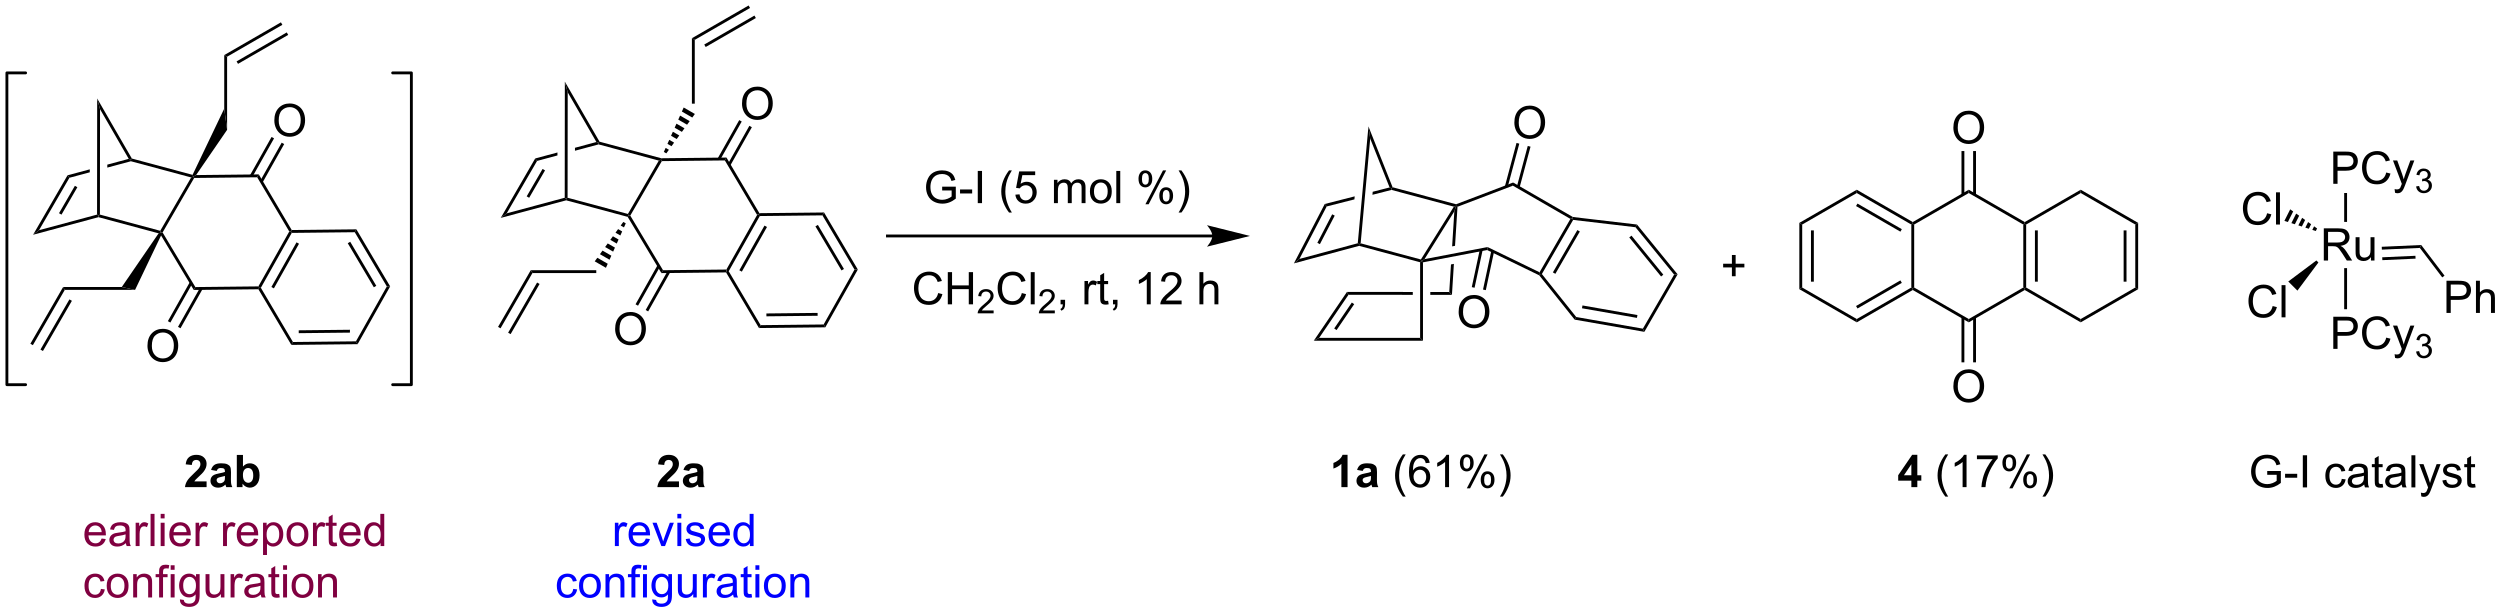 <?xml version="1.0" encoding="UTF-8"?>
<!DOCTYPE svg PUBLIC '-//W3C//DTD SVG 1.0//EN'
          'http://www.w3.org/TR/2001/REC-SVG-20010904/DTD/svg10.dtd'>
<svg stroke-dasharray="none" shape-rendering="auto" xmlns="http://www.w3.org/2000/svg" font-family="'Dialog'" text-rendering="auto" width="1024" fill-opacity="1" color-interpolation="auto" color-rendering="auto" preserveAspectRatio="xMidYMid meet" font-size="12px" viewBox="0 0 1024 251" fill="black" xmlns:xlink="http://www.w3.org/1999/xlink" stroke="black" image-rendering="auto" stroke-miterlimit="10" stroke-linecap="square" stroke-linejoin="miter" font-style="normal" stroke-width="1" height="251" stroke-dashoffset="0" font-weight="normal" stroke-opacity="1"
><!--Generated by the Batik Graphics2D SVG Generator--><defs id="genericDefs"
  /><g
  ><defs id="defs1"
    ><clipPath clipPathUnits="userSpaceOnUse" id="clipPath1"
      ><path d="M0.633 0.633 L458.456 0.633 L458.456 112.755 L0.633 112.755 L0.633 0.633 Z"
      /></clipPath
      ><clipPath clipPathUnits="userSpaceOnUse" id="clipPath2"
      ><path d="M1.773 22.653 L1.773 131.657 L446.866 131.657 L446.866 22.653 Z"
      /></clipPath
    ></defs
    ><g transform="scale(2.237,2.237) translate(-0.633,-0.633) matrix(1.029,0,0,1.029,-1.191,-22.668)"
    ><path d="M136.514 60.858 L136.809 60.855 L136.959 61.108 L131.458 70.88 L131.163 70.883 L131.013 70.63 ZM137.805 62.788 L133.333 70.732 L133.777 70.983 L138.25 63.038 Z" stroke="none" clip-path="url(#clipPath2)"
    /></g
    ><g transform="matrix(2.301,0,0,2.301,-4.078,-52.116)"
    ><path d="M131.019 71.14 L131.163 70.883 L131.458 70.88 L137.17 80.53 L136.881 81.044 Z" stroke="none" clip-path="url(#clipPath2)"
    /></g
    ><g transform="matrix(2.301,0,0,2.301,-4.078,-52.116)"
    ><path d="M136.881 81.044 L137.17 80.53 L148.383 80.409 L148.683 80.916 ZM138.202 78.958 L147.318 78.859 L147.312 78.349 L138.196 78.448 Z" stroke="none" clip-path="url(#clipPath2)"
    /></g
    ><g transform="matrix(2.301,0,0,2.301,-4.078,-52.116)"
    ><path d="M148.683 80.916 L148.383 80.409 L153.885 70.637 L154.474 70.63 Z" stroke="none" clip-path="url(#clipPath2)"
    /></g
    ><g transform="matrix(2.301,0,0,2.301,-4.078,-52.116)"
    ><path d="M154.474 70.63 L153.885 70.637 L148.173 60.986 L148.462 60.473 ZM152.007 70.53 L147.363 62.684 L146.924 62.944 L151.568 70.789 Z" stroke="none" clip-path="url(#clipPath2)"
    /></g
    ><g transform="matrix(2.301,0,0,2.301,-4.078,-52.116)"
    ><path d="M148.462 60.473 L148.173 60.986 L136.959 61.108 L136.809 60.855 L136.953 60.598 Z" stroke="none" clip-path="url(#clipPath2)"
    /></g
    ><g transform="matrix(2.301,0,0,2.301,-4.078,-52.116)"
    ><path d="M136.953 60.598 L136.809 60.855 L136.514 60.858 L130.802 51.208 L131.091 50.694 Z" stroke="none" clip-path="url(#clipPath2)"
    /></g
    ><g transform="matrix(2.301,0,0,2.301,-4.078,-52.116)"
    ><path d="M131.091 50.694 L130.802 51.208 L119.587 51.329 L119.439 51.076 L119.471 50.82 Z" stroke="none" clip-path="url(#clipPath2)"
    /></g
    ><g transform="matrix(2.301,0,0,2.301,-4.078,-52.116)"
    ><path d="M113.503 61.252 L113.668 61.032 L113.965 61.03 L119.799 70.751 L119.512 71.265 Z" stroke="none" clip-path="url(#clipPath2)"
    /></g
    ><g transform="matrix(2.301,0,0,2.301,-4.078,-52.116)"
    ><path d="M119.512 71.265 L119.799 70.751 L131.013 70.63 L131.163 70.883 L131.019 71.14 Z" stroke="none" clip-path="url(#clipPath2)"
    /></g
    ><g transform="matrix(2.301,0,0,2.301,-4.078,-52.116)"
    ><path d="M133.856 41.108 Q133.856 39.681 134.621 38.876 Q135.387 38.069 136.598 38.069 Q137.39 38.069 138.025 38.449 Q138.663 38.827 138.996 39.504 Q139.332 40.181 139.332 41.04 Q139.332 41.913 138.981 42.6 Q138.629 43.288 137.983 43.642 Q137.34 43.996 136.593 43.996 Q135.785 43.996 135.147 43.605 Q134.512 43.212 134.184 42.538 Q133.856 41.861 133.856 41.108 ZM134.637 41.119 Q134.637 42.155 135.192 42.751 Q135.749 43.345 136.59 43.345 Q137.444 43.345 137.996 42.744 Q138.551 42.142 138.551 41.038 Q138.551 40.337 138.314 39.816 Q138.077 39.296 137.621 39.009 Q137.168 38.72 136.601 38.72 Q135.796 38.72 135.215 39.275 Q134.637 39.827 134.637 41.119 Z" stroke="none" clip-path="url(#clipPath2)"
    /></g
    ><g transform="matrix(2.301,0,0,2.301,-4.078,-52.116)"
    ><path d="M131.778 52.105 L135.612 45.296 L135.167 45.046 L131.334 51.855 ZM129.973 51.089 L133.807 44.28 L133.362 44.029 L129.529 50.839 Z" stroke="none" clip-path="url(#clipPath2)"
    /></g
    ><g transform="matrix(2.301,0,0,2.301,-4.078,-52.116)"
    ><path d="M111.272 81.223 Q111.272 79.796 112.038 78.991 Q112.804 78.184 114.014 78.184 Q114.806 78.184 115.442 78.564 Q116.08 78.941 116.413 79.618 Q116.749 80.296 116.749 81.155 Q116.749 82.027 116.397 82.715 Q116.046 83.402 115.4 83.757 Q114.757 84.111 114.009 84.111 Q113.202 84.111 112.564 83.72 Q111.929 83.327 111.6 82.652 Q111.272 81.975 111.272 81.223 ZM112.054 81.233 Q112.054 82.269 112.608 82.866 Q113.166 83.46 114.007 83.46 Q114.861 83.46 115.413 82.858 Q115.968 82.257 115.968 81.152 Q115.968 80.452 115.731 79.931 Q115.494 79.41 115.038 79.124 Q114.585 78.835 114.017 78.835 Q113.212 78.835 112.632 79.389 Q112.054 79.941 112.054 81.233 Z" stroke="none" clip-path="url(#clipPath2)"
    /></g
    ><g transform="matrix(2.301,0,0,2.301,-4.078,-52.116)"
    ><path d="M118.82 69.861 L114.904 76.816 L115.349 77.066 L119.264 70.111 ZM120.629 70.87 L116.709 77.832 L117.154 78.083 L121.073 71.12 Z" stroke="none" clip-path="url(#clipPath2)"
    /></g
    ><g transform="matrix(2.301,0,0,2.301,-4.078,-52.116)"
    ><path d="M90.909 61.439 L91.97 60.625 L102.299 57.849 L102.554 58.045 L102.554 58.309 Z" stroke="none" clip-path="url(#clipPath2)"
    /></g
    ><g transform="matrix(2.301,0,0,2.301,-4.078,-52.116)"
    ><path d="M102.554 58.309 L102.554 58.045 L102.809 57.849 L113.546 60.735 L113.668 61.032 L113.503 61.252 Z" stroke="none" clip-path="url(#clipPath2)"
    /></g
    ><g transform="matrix(2.301,0,0,2.301,-4.078,-52.116)"
    ><path d="M113.965 61.03 L113.668 61.032 L113.546 60.735 L119.051 51.236 L119.439 51.076 L119.587 51.329 Z" stroke="none" clip-path="url(#clipPath2)"
    /></g
    ><g transform="matrix(2.301,0,0,2.301,-4.078,-52.116)"
    ><path d="M91.97 60.625 L90.909 61.439 L97.042 50.857 L97.378 51.295 ZM95.969 57.857 L98.794 52.982 L98.353 52.726 L95.527 57.601 Z" stroke="none" clip-path="url(#clipPath2)"
    /></g
    ><g transform="matrix(2.301,0,0,2.301,-4.078,-52.116)"
    ><path d="M107.938 47.929 L104.122 48.954 L104.122 48.954 L104.122 49.483 L108.325 48.353 L108.325 48.089 L107.938 47.929 ZM101.004 49.792 L97.042 50.857 L97.378 51.295 L101.003 50.321 L101.003 50.321 L101.004 49.792 Z" stroke="none" clip-path="url(#clipPath2)"
    /></g
    ><g transform="matrix(2.301,0,0,2.301,-4.078,-52.116)"
    ><path d="M119.471 50.82 L119.439 51.076 L119.051 51.236 L108.325 48.353 L108.325 48.089 L108.493 47.87 Z" stroke="none" clip-path="url(#clipPath2)"
    /></g
    ><g transform="matrix(2.301,0,0,2.301,-4.078,-52.116)"
    ><path d="M108.493 47.87 L108.325 48.089 L107.938 47.929 L102.829 39.083 L102.32 37.183 Z" stroke="none" clip-path="url(#clipPath2)"
    /></g
    ><g transform="matrix(2.301,0,0,2.301,-4.078,-52.116)"
    ><path d="M102.809 57.849 L102.554 58.045 L102.299 57.849 L102.32 37.183 L102.829 39.083 Z" stroke="none" clip-path="url(#clipPath2)"
    /></g
    ><g transform="matrix(2.301,0,0,2.301,-4.078,-52.116)"
    ><path d="M119.941 49.696 L120.262 48.977 L120.845 49.313 L120.383 49.951 ZM120.583 48.258 L120.904 47.539 L121.769 48.038 L121.307 48.676 ZM121.225 46.819 L121.547 46.1 L122.694 46.763 L122.231 47.4 ZM121.868 45.381 L122.189 44.662 L123.618 45.487 L123.156 46.125 ZM122.51 43.943 L122.831 43.224 L124.543 44.212 L124.08 44.849 ZM123.153 42.505 L123.474 41.785 L125.467 42.936 L125.005 43.574 Z" stroke="none" clip-path="url(#clipPath2)"
    /></g
    ><g transform="matrix(2.301,0,0,2.301,-4.078,-52.116)"
    ><path d="M113.166 62.411 L112.845 63.13 L112.262 62.794 L112.725 62.156 ZM112.524 63.85 L112.203 64.569 L111.338 64.069 L111.8 63.432 ZM111.882 65.288 L111.561 66.007 L110.413 65.345 L110.876 64.707 ZM111.239 66.726 L110.918 67.445 L109.489 66.62 L109.951 65.983 ZM110.597 68.165 L110.276 68.884 L108.565 67.896 L109.027 67.258 ZM109.955 69.603 L109.634 70.322 L107.64 69.171 L108.102 68.534 Z" stroke="none" clip-path="url(#clipPath2)"
    /></g
    ><g transform="matrix(2.301,0,0,2.301,-4.078,-52.116)"
    ><path d="M125.448 41.109 L124.938 41.109 L124.938 29.453 L125.448 29.748 Z" stroke="none" clip-path="url(#clipPath2)"
    /></g
    ><g transform="matrix(2.301,0,0,2.301,-4.078,-52.116)"
    ><path d="M125.448 29.748 L124.938 29.453 L135.032 23.625 L135.288 24.067 ZM127.392 31.017 L136.323 25.861 L136.068 25.419 L127.137 30.575 Z" stroke="none" clip-path="url(#clipPath2)"
    /></g
    ><g transform="matrix(2.301,0,0,2.301,-4.078,-52.116)"
    ><path d="M107.914 70.743 L107.914 71.254 L96.553 71.254 L96.258 70.743 Z" stroke="none" clip-path="url(#clipPath2)"
    /></g
    ><g transform="matrix(2.301,0,0,2.301,-4.078,-52.116)"
    ><path d="M96.258 70.743 L96.553 71.254 L90.872 81.093 L90.43 80.838 ZM97.38 72.943 L92.224 81.874 L92.666 82.129 L97.822 73.198 Z" stroke="none" clip-path="url(#clipPath2)"
    /></g
    ><g transform="matrix(2.301,0,0,2.301,-4.078,-52.116)"
    ><path d="M168.774 74.816 L169.532 75.006 Q169.295 75.941 168.675 76.433 Q168.055 76.923 167.162 76.923 Q166.235 76.923 165.654 76.545 Q165.076 76.167 164.771 75.454 Q164.469 74.738 164.469 73.917 Q164.469 73.022 164.81 72.358 Q165.154 71.691 165.785 71.344 Q166.415 70.998 167.173 70.998 Q168.032 70.998 168.618 71.436 Q169.204 71.873 169.435 72.667 L168.688 72.842 Q168.49 72.217 168.11 71.933 Q167.732 71.647 167.157 71.647 Q166.498 71.647 166.053 71.964 Q165.61 72.279 165.43 72.813 Q165.251 73.347 165.251 73.912 Q165.251 74.644 165.464 75.188 Q165.678 75.733 166.126 76.003 Q166.576 76.272 167.1 76.272 Q167.735 76.272 168.175 75.904 Q168.618 75.537 168.774 74.816 ZM170.489 76.824 L170.489 71.097 L171.247 71.097 L171.247 73.449 L174.223 73.449 L174.223 71.097 L174.981 71.097 L174.981 76.824 L174.223 76.824 L174.223 74.123 L171.247 74.123 L171.247 76.824 L170.489 76.824 Z" stroke="none" clip-path="url(#clipPath2)"
    /></g
    ><g transform="matrix(2.301,0,0,2.301,-4.078,-52.116)"
    ><path d="M178.647 77.916 L178.647 78.424 L175.807 78.424 Q175.801 78.232 175.87 78.056 Q175.977 77.767 176.215 77.486 Q176.456 77.205 176.907 76.836 Q177.606 76.261 177.852 75.926 Q178.098 75.59 178.098 75.291 Q178.098 74.978 177.874 74.763 Q177.651 74.547 177.29 74.547 Q176.909 74.547 176.68 74.775 Q176.452 75.004 176.45 75.408 L175.907 75.353 Q175.963 74.746 176.327 74.43 Q176.69 74.111 177.301 74.111 Q177.92 74.111 178.28 74.455 Q178.641 74.797 178.641 75.302 Q178.641 75.56 178.536 75.81 Q178.43 76.058 178.184 76.334 Q177.94 76.609 177.372 77.09 Q176.897 77.488 176.762 77.631 Q176.627 77.773 176.54 77.916 L178.647 77.916 Z" stroke="none" clip-path="url(#clipPath2)"
    /></g
    ><g transform="matrix(2.301,0,0,2.301,-4.078,-52.116)"
    ><path d="M183.666 74.816 L184.423 75.006 Q184.186 75.941 183.567 76.433 Q182.947 76.923 182.054 76.923 Q181.127 76.923 180.546 76.545 Q179.968 76.167 179.663 75.454 Q179.361 74.738 179.361 73.917 Q179.361 73.022 179.702 72.358 Q180.046 71.691 180.676 71.344 Q181.306 70.998 182.064 70.998 Q182.923 70.998 183.509 71.436 Q184.095 71.873 184.327 72.667 L183.58 72.842 Q183.382 72.217 183.002 71.933 Q182.624 71.647 182.048 71.647 Q181.39 71.647 180.944 71.964 Q180.502 72.279 180.322 72.813 Q180.142 73.347 180.142 73.912 Q180.142 74.644 180.356 75.188 Q180.569 75.733 181.017 76.003 Q181.468 76.272 181.991 76.272 Q182.627 76.272 183.067 75.904 Q183.509 75.537 183.666 74.816 ZM185.253 76.824 L185.253 71.097 L185.956 71.097 L185.956 76.824 L185.253 76.824 Z" stroke="none" clip-path="url(#clipPath2)"
    /></g
    ><g transform="matrix(2.301,0,0,2.301,-4.078,-52.116)"
    ><path d="M189.539 77.916 L189.539 78.424 L186.699 78.424 Q186.693 78.232 186.761 78.056 Q186.869 77.767 187.107 77.486 Q187.347 77.205 187.798 76.836 Q188.498 76.261 188.744 75.926 Q188.99 75.59 188.99 75.291 Q188.99 74.978 188.765 74.763 Q188.543 74.547 188.181 74.547 Q187.8 74.547 187.572 74.775 Q187.343 75.004 187.341 75.408 L186.798 75.353 Q186.855 74.746 187.218 74.43 Q187.582 74.111 188.193 74.111 Q188.812 74.111 189.172 74.455 Q189.533 74.797 189.533 75.302 Q189.533 75.56 189.427 75.81 Q189.322 76.058 189.076 76.334 Q188.832 76.609 188.263 77.09 Q187.789 77.488 187.654 77.631 Q187.519 77.773 187.431 77.916 L189.539 77.916 Z" stroke="none" clip-path="url(#clipPath2)"
    /></g
    ><g transform="matrix(2.301,0,0,2.301,-4.078,-52.116)"
    ><path d="M190.565 76.824 L190.565 76.022 L191.367 76.022 L191.367 76.824 Q191.367 77.266 191.211 77.537 Q191.055 77.808 190.714 77.956 L190.518 77.657 Q190.742 77.558 190.846 77.368 Q190.953 77.18 190.964 76.824 L190.565 76.824 ZM194.82 76.824 L194.82 72.675 L195.453 72.675 L195.453 73.303 Q195.695 72.863 195.898 72.722 Q196.104 72.581 196.351 72.581 Q196.706 72.581 197.073 72.808 L196.831 73.459 Q196.573 73.308 196.315 73.308 Q196.086 73.308 195.901 73.446 Q195.719 73.584 195.641 73.831 Q195.523 74.206 195.523 74.652 L195.523 76.824 L194.82 76.824 ZM199.026 76.193 L199.127 76.816 Q198.831 76.878 198.596 76.878 Q198.214 76.878 198.002 76.758 Q197.792 76.636 197.706 76.438 Q197.62 76.24 197.62 75.608 L197.62 73.222 L197.104 73.222 L197.104 72.675 L197.62 72.675 L197.62 71.647 L198.32 71.225 L198.32 72.675 L199.026 72.675 L199.026 73.222 L198.32 73.222 L198.32 75.647 Q198.32 75.949 198.357 76.034 Q198.393 76.121 198.476 76.173 Q198.562 76.222 198.719 76.222 Q198.836 76.222 199.026 76.193 ZM199.897 76.824 L199.897 76.022 L200.699 76.022 L200.699 76.824 Q200.699 77.266 200.543 77.537 Q200.387 77.808 200.046 77.956 L199.85 77.657 Q200.074 77.558 200.178 77.368 Q200.285 77.18 200.296 76.824 L199.897 76.824 ZM206.613 76.824 L205.91 76.824 L205.91 72.342 Q205.655 72.584 205.243 72.826 Q204.832 73.068 204.504 73.191 L204.504 72.511 Q205.092 72.233 205.532 71.839 Q205.975 71.443 206.16 71.074 L206.613 71.074 L206.613 76.824 ZM212.109 76.147 L212.109 76.824 L208.323 76.824 Q208.315 76.568 208.406 76.334 Q208.549 75.949 208.867 75.574 Q209.187 75.199 209.789 74.706 Q210.721 73.941 211.049 73.493 Q211.377 73.045 211.377 72.647 Q211.377 72.23 211.078 71.943 Q210.781 71.654 210.299 71.654 Q209.792 71.654 209.487 71.959 Q209.182 72.264 209.18 72.803 L208.456 72.73 Q208.531 71.92 209.016 71.498 Q209.5 71.074 210.315 71.074 Q211.141 71.074 211.62 71.532 Q212.101 71.988 212.101 72.662 Q212.101 73.006 211.961 73.339 Q211.82 73.67 211.492 74.037 Q211.167 74.404 210.409 75.045 Q209.776 75.576 209.596 75.766 Q209.417 75.956 209.299 76.147 L212.109 76.147 ZM215.281 76.824 L215.281 71.097 L215.984 71.097 L215.984 73.152 Q216.476 72.581 217.226 72.581 Q217.687 72.581 218.026 72.764 Q218.367 72.943 218.513 73.264 Q218.659 73.584 218.659 74.193 L218.659 76.824 L217.956 76.824 L217.956 74.193 Q217.956 73.667 217.726 73.428 Q217.5 73.186 217.081 73.186 Q216.768 73.186 216.492 73.35 Q216.219 73.511 216.101 73.79 Q215.984 74.066 215.984 74.553 L215.984 76.824 L215.281 76.824 Z" stroke="none" clip-path="url(#clipPath2)"
    /></g
    ><g transform="matrix(2.301,0,0,2.301,-4.078,-52.116)"
    ><path d="M122.637 108.342 L122.637 109.363 L118.79 109.363 Q118.853 108.785 119.165 108.266 Q119.478 107.748 120.4 106.894 Q121.142 106.201 121.308 105.957 Q121.535 105.615 121.535 105.285 Q121.535 104.918 121.337 104.72 Q121.142 104.522 120.793 104.522 Q120.449 104.522 120.246 104.73 Q120.043 104.936 120.012 105.418 L118.918 105.308 Q119.017 104.402 119.532 104.009 Q120.048 103.613 120.822 103.613 Q121.668 103.613 122.152 104.071 Q122.637 104.527 122.637 105.207 Q122.637 105.592 122.499 105.944 Q122.361 106.293 122.058 106.675 Q121.861 106.928 121.34 107.405 Q120.822 107.881 120.681 108.037 Q120.543 108.194 120.457 108.342 L122.637 108.342 ZM124.435 106.48 L123.437 106.3 Q123.607 105.699 124.016 105.41 Q124.427 105.121 125.234 105.121 Q125.969 105.121 126.328 105.295 Q126.687 105.467 126.833 105.735 Q126.982 106.004 126.982 106.717 L126.969 107.998 Q126.969 108.545 127.021 108.806 Q127.075 109.066 127.219 109.363 L126.133 109.363 Q126.091 109.254 126.028 109.037 Q126 108.941 125.989 108.91 Q125.708 109.183 125.388 109.321 Q125.068 109.457 124.703 109.457 Q124.062 109.457 123.693 109.11 Q123.325 108.761 123.325 108.23 Q123.325 107.879 123.492 107.603 Q123.661 107.326 123.963 107.181 Q124.266 107.035 124.836 106.925 Q125.607 106.78 125.903 106.655 L125.903 106.545 Q125.903 106.23 125.747 106.095 Q125.591 105.959 125.156 105.959 Q124.864 105.959 124.7 106.076 Q124.536 106.191 124.435 106.48 ZM125.903 107.371 Q125.693 107.441 125.234 107.54 Q124.778 107.636 124.638 107.73 Q124.422 107.881 124.422 108.115 Q124.422 108.347 124.594 108.516 Q124.766 108.683 125.031 108.683 Q125.328 108.683 125.599 108.488 Q125.797 108.34 125.859 108.123 Q125.903 107.983 125.903 107.59 L125.903 107.371 Z" stroke="none" clip-path="url(#clipPath2)"
    /></g
    ><g transform="matrix(2.301,0,0,2.301,-4.078,-52.116)"
    ><path d="M241.649 109.363 L240.552 109.363 L240.552 105.225 Q239.951 105.787 239.133 106.058 L239.133 105.061 Q239.563 104.92 240.065 104.53 Q240.571 104.136 240.758 103.613 L241.649 103.613 L241.649 109.363 ZM244.345 106.48 L243.348 106.3 Q243.517 105.699 243.926 105.41 Q244.337 105.121 245.145 105.121 Q245.879 105.121 246.238 105.295 Q246.598 105.467 246.744 105.735 Q246.892 106.004 246.892 106.717 L246.879 107.998 Q246.879 108.545 246.931 108.806 Q246.986 109.066 247.129 109.363 L246.043 109.363 Q246.001 109.254 245.939 109.037 Q245.91 108.941 245.9 108.91 Q245.619 109.183 245.298 109.321 Q244.978 109.457 244.613 109.457 Q243.973 109.457 243.603 109.11 Q243.236 108.761 243.236 108.23 Q243.236 107.879 243.403 107.603 Q243.572 107.326 243.874 107.181 Q244.176 107.035 244.746 106.925 Q245.517 106.78 245.814 106.655 L245.814 106.545 Q245.814 106.23 245.658 106.095 Q245.501 105.959 245.067 105.959 Q244.775 105.959 244.611 106.076 Q244.447 106.191 244.345 106.48 ZM245.814 107.371 Q245.603 107.441 245.145 107.54 Q244.689 107.636 244.548 107.73 Q244.332 107.881 244.332 108.115 Q244.332 108.347 244.504 108.516 Q244.676 108.683 244.942 108.683 Q245.238 108.683 245.509 108.488 Q245.707 108.34 245.77 108.123 Q245.814 107.983 245.814 107.59 L245.814 107.371 Z" stroke="none" clip-path="url(#clipPath2)"
    /></g
    ><g transform="matrix(2.301,0,0,2.301,-4.078,-52.116)"
    ><path d="M251.494 111.048 Q250.91 110.313 250.507 109.329 Q250.106 108.342 250.106 107.287 Q250.106 106.358 250.408 105.506 Q250.759 104.519 251.494 103.537 L251.996 103.537 Q251.525 104.35 251.371 104.699 Q251.134 105.238 250.996 105.824 Q250.83 106.553 250.83 107.293 Q250.83 109.17 251.996 111.048 L251.494 111.048 ZM256.267 105.037 L255.567 105.092 Q255.473 104.678 255.301 104.49 Q255.017 104.191 254.598 104.191 Q254.262 104.191 254.009 104.379 Q253.676 104.621 253.483 105.087 Q253.293 105.55 253.285 106.41 Q253.541 106.022 253.908 105.834 Q254.275 105.647 254.676 105.647 Q255.379 105.647 255.874 106.165 Q256.369 106.683 256.369 107.504 Q256.369 108.043 256.134 108.506 Q255.903 108.967 255.496 109.215 Q255.09 109.462 254.574 109.462 Q253.697 109.462 253.142 108.816 Q252.587 108.168 252.587 106.683 Q252.587 105.022 253.199 104.269 Q253.736 103.613 254.642 103.613 Q255.317 103.613 255.749 103.993 Q256.181 104.371 256.267 105.037 ZM253.395 107.506 Q253.395 107.871 253.548 108.204 Q253.705 108.535 253.981 108.709 Q254.259 108.881 254.564 108.881 Q255.009 108.881 255.33 108.522 Q255.65 108.162 255.65 107.545 Q255.65 106.951 255.332 106.61 Q255.017 106.269 254.535 106.269 Q254.059 106.269 253.726 106.61 Q253.395 106.951 253.395 107.506 ZM259.716 109.363 L259.013 109.363 L259.013 104.881 Q258.758 105.123 258.347 105.365 Q257.935 105.608 257.607 105.73 L257.607 105.05 Q258.195 104.772 258.636 104.379 Q259.078 103.983 259.263 103.613 L259.716 103.613 L259.716 109.363 ZM261.65 105.011 Q261.65 104.397 261.957 103.967 Q262.267 103.537 262.853 103.537 Q263.392 103.537 263.744 103.923 Q264.098 104.308 264.098 105.053 Q264.098 105.78 263.741 106.173 Q263.384 106.566 262.861 106.566 Q262.34 106.566 261.994 106.181 Q261.65 105.793 261.65 105.011 ZM262.871 104.022 Q262.611 104.022 262.436 104.248 Q262.262 104.475 262.262 105.082 Q262.262 105.631 262.436 105.858 Q262.613 106.082 262.871 106.082 Q263.137 106.082 263.311 105.855 Q263.486 105.629 263.486 105.027 Q263.486 104.472 263.309 104.248 Q263.134 104.022 262.871 104.022 ZM262.877 109.574 L266.009 103.537 L266.58 103.537 L263.457 109.574 L262.877 109.574 ZM265.353 108.019 Q265.353 107.402 265.66 106.975 Q265.97 106.545 266.559 106.545 Q267.098 106.545 267.452 106.931 Q267.806 107.316 267.806 108.061 Q267.806 108.787 267.447 109.181 Q267.09 109.574 266.564 109.574 Q266.043 109.574 265.697 109.186 Q265.353 108.795 265.353 108.019 ZM266.58 107.03 Q266.314 107.03 266.139 107.256 Q265.965 107.483 265.965 108.09 Q265.965 108.636 266.139 108.863 Q266.317 109.09 266.574 109.09 Q266.845 109.09 267.017 108.863 Q267.192 108.636 267.192 108.035 Q267.192 107.48 267.014 107.256 Q266.84 107.03 266.58 107.03 ZM269.287 111.048 L268.781 111.048 Q269.951 109.17 269.951 107.293 Q269.951 106.558 269.781 105.834 Q269.649 105.248 269.412 104.709 Q269.258 104.358 268.781 103.537 L269.287 103.537 Q270.021 104.519 270.373 105.506 Q270.672 106.358 270.672 107.287 Q270.672 108.342 270.268 109.329 Q269.865 110.313 269.287 111.048 Z" stroke="none" clip-path="url(#clipPath2)"
    /></g
    ><g transform="matrix(2.301,0,0,2.301,-4.078,-52.116)"
    ><path d="M169.487 56.555 L169.487 55.883 L171.914 55.881 L171.914 58.006 Q171.354 58.451 170.76 58.678 Q170.166 58.901 169.541 58.901 Q168.697 58.901 168.007 58.539 Q167.32 58.178 166.968 57.495 Q166.617 56.81 166.617 55.967 Q166.617 55.131 166.966 54.407 Q167.315 53.68 167.971 53.328 Q168.627 52.977 169.484 52.977 Q170.104 52.977 170.606 53.18 Q171.109 53.381 171.393 53.74 Q171.679 54.099 171.828 54.678 L171.143 54.865 Q171.015 54.428 170.822 54.178 Q170.632 53.928 170.276 53.776 Q169.922 53.625 169.487 53.625 Q168.968 53.625 168.588 53.784 Q168.21 53.943 167.976 54.201 Q167.744 54.459 167.617 54.766 Q167.398 55.297 167.398 55.92 Q167.398 56.685 167.661 57.201 Q167.924 57.717 168.427 57.967 Q168.932 58.217 169.5 58.217 Q169.992 58.217 170.46 58.026 Q170.929 57.836 171.172 57.623 L171.172 56.555 L169.487 56.555 ZM172.668 57.084 L172.668 56.375 L174.826 56.375 L174.826 57.084 L172.668 57.084 ZM175.824 58.803 L175.824 53.076 L176.582 53.076 L176.582 58.803 L175.824 58.803 ZM181.394 60.487 Q180.811 59.753 180.407 58.769 Q180.006 57.782 180.006 56.727 Q180.006 55.797 180.308 54.946 Q180.66 53.959 181.394 52.977 L181.897 52.977 Q181.425 53.789 181.272 54.138 Q181.035 54.678 180.897 55.263 Q180.73 55.993 180.73 56.732 Q180.73 58.61 181.897 60.487 L181.394 60.487 ZM182.519 57.303 L183.256 57.24 Q183.339 57.779 183.636 58.05 Q183.936 58.321 184.358 58.321 Q184.865 58.321 185.217 57.938 Q185.569 57.555 185.569 56.922 Q185.569 56.321 185.23 55.974 Q184.894 55.625 184.347 55.625 Q184.006 55.625 183.733 55.782 Q183.459 55.935 183.303 56.18 L182.644 56.094 L183.199 53.154 L186.045 53.154 L186.045 53.826 L183.761 53.826 L183.451 55.365 Q183.967 55.006 184.535 55.006 Q185.285 55.006 185.8 55.526 Q186.316 56.045 186.316 56.86 Q186.316 57.638 185.863 58.203 Q185.311 58.901 184.358 58.901 Q183.576 58.901 183.082 58.464 Q182.589 58.024 182.519 57.303 ZM189.386 58.803 L189.386 54.654 L190.014 54.654 L190.014 55.235 Q190.209 54.93 190.532 54.745 Q190.858 54.56 191.272 54.56 Q191.733 54.56 192.027 54.753 Q192.324 54.943 192.444 55.287 Q192.936 54.56 193.725 54.56 Q194.342 54.56 194.673 54.901 Q195.006 55.243 195.006 55.953 L195.006 58.803 L194.308 58.803 L194.308 56.188 Q194.308 55.766 194.238 55.581 Q194.17 55.396 193.99 55.284 Q193.811 55.17 193.569 55.17 Q193.131 55.17 192.842 55.461 Q192.553 55.75 192.553 56.391 L192.553 58.803 L191.85 58.803 L191.85 56.107 Q191.85 55.638 191.678 55.404 Q191.506 55.17 191.115 55.17 Q190.819 55.17 190.566 55.326 Q190.316 55.482 190.201 55.784 Q190.089 56.084 190.089 56.649 L190.089 58.803 L189.386 58.803 ZM195.787 56.727 Q195.787 55.576 196.428 55.021 Q196.964 54.56 197.733 54.56 Q198.589 54.56 199.131 55.12 Q199.675 55.68 199.675 56.67 Q199.675 57.469 199.433 57.93 Q199.194 58.388 198.735 58.644 Q198.277 58.896 197.733 58.896 Q196.863 58.896 196.324 58.339 Q195.787 57.779 195.787 56.727 ZM196.511 56.727 Q196.511 57.524 196.858 57.922 Q197.207 58.318 197.733 58.318 Q198.256 58.318 198.602 57.92 Q198.951 57.521 198.951 56.703 Q198.951 55.935 198.602 55.539 Q198.254 55.141 197.733 55.141 Q197.207 55.141 196.858 55.537 Q196.511 55.93 196.511 56.727 ZM200.484 58.803 L200.484 53.076 L201.187 53.076 L201.187 58.803 L200.484 58.803 ZM204.437 54.451 Q204.437 53.836 204.744 53.407 Q205.054 52.977 205.64 52.977 Q206.179 52.977 206.531 53.362 Q206.885 53.748 206.885 54.493 Q206.885 55.219 206.528 55.612 Q206.172 56.006 205.648 56.006 Q205.127 56.006 204.781 55.62 Q204.437 55.232 204.437 54.451 ZM205.658 53.461 Q205.398 53.461 205.224 53.688 Q205.049 53.914 205.049 54.521 Q205.049 55.071 205.224 55.297 Q205.401 55.521 205.658 55.521 Q205.924 55.521 206.099 55.295 Q206.273 55.068 206.273 54.467 Q206.273 53.912 206.096 53.688 Q205.922 53.461 205.658 53.461 ZM205.664 59.013 L208.797 52.977 L209.367 52.977 L206.244 59.013 L205.664 59.013 ZM208.14 57.459 Q208.14 56.842 208.447 56.414 Q208.757 55.985 209.346 55.985 Q209.885 55.985 210.239 56.37 Q210.593 56.756 210.593 57.5 Q210.593 58.227 210.234 58.62 Q209.877 59.013 209.351 59.013 Q208.83 59.013 208.484 58.625 Q208.14 58.235 208.14 57.459 ZM209.367 56.469 Q209.101 56.469 208.927 56.696 Q208.752 56.922 208.752 57.529 Q208.752 58.076 208.927 58.303 Q209.104 58.529 209.362 58.529 Q209.632 58.529 209.804 58.303 Q209.979 58.076 209.979 57.474 Q209.979 56.92 209.802 56.696 Q209.627 56.469 209.367 56.469 ZM212.074 60.487 L211.569 60.487 Q212.738 58.61 212.738 56.732 Q212.738 55.998 212.569 55.274 Q212.436 54.688 212.199 54.149 Q212.045 53.797 211.569 52.977 L212.074 52.977 Q212.808 53.959 213.16 54.946 Q213.459 55.797 213.459 56.727 Q213.459 57.782 213.056 58.769 Q212.652 59.753 212.074 60.487 Z" stroke="none" clip-path="url(#clipPath2)"
    /></g
    ><g transform="matrix(2.301,0,0,2.301,-4.078,-52.116)"
    ><path d="M217.58 64.394 L159.747 64.394 L159.492 64.394 L159.492 64.904 L159.747 64.904 L217.58 64.904 L217.835 64.904 L217.835 64.394 L217.58 64.394 ZM224.28 64.649 L216.626 62.736 C216.626 62.736 217.58 63.812 217.58 64.649 C217.58 65.486 216.626 66.562 216.626 66.562 Z" stroke="none" clip-path="url(#clipPath2)"
    /></g
    ><g transform="matrix(2.301,0,0,2.301,-4.078,-52.116)"
    ><path d="M342.005 62.618 L342.26 62.471 L342.515 62.618 L342.515 73.832 L342.26 73.98 L342.005 73.832 Z" stroke="none" clip-path="url(#clipPath2)"
    /></g
    ><g transform="matrix(2.301,0,0,2.301,-4.078,-52.116)"
    ><path d="M342.005 73.832 L342.26 73.98 L342.26 74.274 L332.293 80.028 L332.293 79.439 ZM340.061 72.562 L332.166 77.121 L332.421 77.563 L340.316 73.004 Z" stroke="none" clip-path="url(#clipPath2)"
    /></g
    ><g transform="matrix(2.301,0,0,2.301,-4.078,-52.116)"
    ><path d="M332.293 79.439 L332.293 80.028 L322.071 74.127 L322.581 73.832 Z" stroke="none" clip-path="url(#clipPath2)"
    /></g
    ><g transform="matrix(2.301,0,0,2.301,-4.078,-52.116)"
    ><path d="M322.581 73.832 L322.071 74.127 L322.071 62.324 L322.581 62.618 ZM324.653 72.784 L324.653 63.667 L324.143 63.667 L324.143 72.784 Z" stroke="none" clip-path="url(#clipPath2)"
    /></g
    ><g transform="matrix(2.301,0,0,2.301,-4.078,-52.116)"
    ><path d="M322.581 62.618 L322.071 62.324 L332.293 56.422 L332.293 57.011 Z" stroke="none" clip-path="url(#clipPath2)"
    /></g
    ><g transform="matrix(2.301,0,0,2.301,-4.078,-52.116)"
    ><path d="M332.293 57.011 L332.293 56.422 L342.26 62.176 L342.26 62.471 L342.005 62.618 ZM332.166 59.329 L340.061 63.888 L340.316 63.446 L332.421 58.888 Z" stroke="none" clip-path="url(#clipPath2)"
    /></g
    ><g transform="matrix(2.301,0,0,2.301,-4.078,-52.116)"
    ><path d="M342.515 62.618 L342.26 62.471 L342.26 62.176 L352.227 56.422 L352.227 57.011 Z" stroke="none" clip-path="url(#clipPath2)"
    /></g
    ><g transform="matrix(2.301,0,0,2.301,-4.078,-52.116)"
    ><path d="M352.227 57.011 L352.227 56.422 L362.193 62.176 L362.193 62.471 L361.938 62.618 Z" stroke="none" clip-path="url(#clipPath2)"
    /></g
    ><g transform="matrix(2.301,0,0,2.301,-4.078,-52.116)"
    ><path d="M361.938 62.618 L362.193 62.471 L362.449 62.618 L362.449 73.832 L362.193 73.98 L361.938 73.832 ZM364.01 63.667 L364.01 72.784 L364.52 72.784 L364.52 63.667 Z" stroke="none" clip-path="url(#clipPath2)"
    /></g
    ><g transform="matrix(2.301,0,0,2.301,-4.078,-52.116)"
    ><path d="M361.938 73.832 L362.193 73.98 L362.193 74.274 L352.227 80.028 L352.227 79.439 Z" stroke="none" clip-path="url(#clipPath2)"
    /></g
    ><g transform="matrix(2.301,0,0,2.301,-4.078,-52.116)"
    ><path d="M352.227 79.439 L352.227 80.028 L342.26 74.274 L342.26 73.98 L342.515 73.832 Z" stroke="none" clip-path="url(#clipPath2)"
    /></g
    ><g transform="matrix(2.301,0,0,2.301,-4.078,-52.116)"
    ><path d="M349.49 45.394 Q349.49 43.967 350.255 43.162 Q351.021 42.355 352.232 42.355 Q353.024 42.355 353.659 42.735 Q354.297 43.112 354.63 43.79 Q354.966 44.467 354.966 45.326 Q354.966 46.198 354.615 46.886 Q354.263 47.573 353.617 47.928 Q352.974 48.282 352.227 48.282 Q351.419 48.282 350.781 47.891 Q350.146 47.498 349.818 46.823 Q349.49 46.146 349.49 45.394 ZM350.271 45.404 Q350.271 46.441 350.826 47.037 Q351.383 47.631 352.224 47.631 Q353.078 47.631 353.63 47.029 Q354.185 46.428 354.185 45.323 Q354.185 44.623 353.948 44.102 Q353.711 43.581 353.255 43.295 Q352.802 43.006 352.235 43.006 Q351.43 43.006 350.849 43.56 Q350.271 44.112 350.271 45.404 Z" stroke="none" clip-path="url(#clipPath2)"
    /></g
    ><g transform="matrix(2.301,0,0,2.301,-4.078,-52.116)"
    ><path d="M353.518 57.315 L353.518 49.538 L353.007 49.538 L353.007 57.315 ZM351.446 57.315 L351.446 49.538 L350.936 49.538 L350.936 57.315 Z" stroke="none" clip-path="url(#clipPath2)"
    /></g
    ><g transform="matrix(2.301,0,0,2.301,-4.078,-52.116)"
    ><path d="M349.49 91.428 Q349.49 90.001 350.255 89.197 Q351.021 88.389 352.232 88.389 Q353.024 88.389 353.659 88.77 Q354.297 89.147 354.63 89.824 Q354.966 90.501 354.966 91.361 Q354.966 92.233 354.615 92.921 Q354.263 93.608 353.617 93.962 Q352.974 94.317 352.227 94.317 Q351.419 94.317 350.781 93.926 Q350.146 93.533 349.818 92.858 Q349.49 92.181 349.49 91.428 ZM350.271 91.439 Q350.271 92.475 350.826 93.072 Q351.383 93.665 352.224 93.665 Q353.078 93.665 353.63 93.064 Q354.185 92.462 354.185 91.358 Q354.185 90.658 353.948 90.137 Q353.711 89.616 353.255 89.329 Q352.802 89.04 352.235 89.04 Q351.43 89.04 350.849 89.595 Q350.271 90.147 350.271 91.439 Z" stroke="none" clip-path="url(#clipPath2)"
    /></g
    ><g transform="matrix(2.301,0,0,2.301,-4.078,-52.116)"
    ><path d="M350.936 79.136 L350.936 87.149 L351.446 87.149 L351.446 79.136 ZM353.007 79.136 L353.007 87.149 L353.518 87.149 L353.518 79.136 Z" stroke="none" clip-path="url(#clipPath2)"
    /></g
    ><g transform="matrix(2.301,0,0,2.301,-4.078,-52.116)"
    ><path d="M362.193 74.274 L362.193 73.98 L362.449 73.832 L372.16 79.439 L372.16 80.028 Z" stroke="none" clip-path="url(#clipPath2)"
    /></g
    ><g transform="matrix(2.301,0,0,2.301,-4.078,-52.116)"
    ><path d="M372.16 80.028 L372.16 79.439 L381.872 73.832 L382.382 74.127 Z" stroke="none" clip-path="url(#clipPath2)"
    /></g
    ><g transform="matrix(2.301,0,0,2.301,-4.078,-52.116)"
    ><path d="M382.382 74.127 L381.872 73.832 L381.872 62.618 L382.382 62.324 ZM380.311 72.784 L380.311 63.667 L379.8 63.667 L379.8 72.784 Z" stroke="none" clip-path="url(#clipPath2)"
    /></g
    ><g transform="matrix(2.301,0,0,2.301,-4.078,-52.116)"
    ><path d="M382.382 62.324 L381.872 62.618 L372.16 57.011 L372.16 56.422 Z" stroke="none" clip-path="url(#clipPath2)"
    /></g
    ><g transform="matrix(2.301,0,0,2.301,-4.078,-52.116)"
    ><path d="M372.16 56.422 L372.16 57.011 L362.449 62.618 L362.193 62.471 L362.193 62.176 Z" stroke="none" clip-path="url(#clipPath2)"
    /></g
    ><g transform="matrix(2.301,0,0,2.301,-4.078,-52.116)"
    ><path d="M342.012 109.363 L342.012 108.209 L339.668 108.209 L339.668 107.248 L342.152 103.613 L343.074 103.613 L343.074 107.246 L343.785 107.246 L343.785 108.209 L343.074 108.209 L343.074 109.363 L342.012 109.363 ZM342.012 107.246 L342.012 105.287 L340.696 107.246 L342.012 107.246 Z" stroke="none" clip-path="url(#clipPath2)"
    /></g
    ><g transform="matrix(2.301,0,0,2.301,-4.078,-52.116)"
    ><path d="M348.064 111.048 Q347.48 110.313 347.077 109.329 Q346.676 108.342 346.676 107.287 Q346.676 106.358 346.978 105.506 Q347.329 104.519 348.064 103.537 L348.566 103.537 Q348.095 104.35 347.941 104.699 Q347.704 105.238 347.566 105.824 Q347.399 106.553 347.399 107.293 Q347.399 109.17 348.566 111.048 L348.064 111.048 ZM351.837 109.363 L351.134 109.363 L351.134 104.881 Q350.879 105.123 350.467 105.365 Q350.056 105.608 349.728 105.73 L349.728 105.05 Q350.316 104.772 350.756 104.379 Q351.199 103.983 351.384 103.613 L351.837 103.613 L351.837 109.363 ZM353.685 104.386 L353.685 103.709 L357.39 103.709 L357.39 104.256 Q356.844 104.84 356.307 105.806 Q355.771 106.769 355.476 107.787 Q355.265 108.506 355.208 109.363 L354.484 109.363 Q354.497 108.686 354.75 107.73 Q355.005 106.772 355.479 105.884 Q355.953 104.996 356.489 104.386 L353.685 104.386 ZM358.22 105.011 Q358.22 104.397 358.527 103.967 Q358.837 103.537 359.423 103.537 Q359.962 103.537 360.314 103.923 Q360.668 104.308 360.668 105.053 Q360.668 105.78 360.311 106.173 Q359.954 106.566 359.431 106.566 Q358.91 106.566 358.564 106.181 Q358.22 105.793 358.22 105.011 ZM359.441 104.022 Q359.181 104.022 359.006 104.248 Q358.832 104.475 358.832 105.082 Q358.832 105.631 359.006 105.858 Q359.183 106.082 359.441 106.082 Q359.707 106.082 359.881 105.855 Q360.056 105.629 360.056 105.027 Q360.056 104.472 359.879 104.248 Q359.704 104.022 359.441 104.022 ZM359.446 109.574 L362.579 103.537 L363.149 103.537 L360.027 109.574 L359.446 109.574 ZM361.923 108.019 Q361.923 107.402 362.23 106.975 Q362.54 106.545 363.129 106.545 Q363.668 106.545 364.022 106.931 Q364.376 107.316 364.376 108.061 Q364.376 108.787 364.017 109.181 Q363.66 109.574 363.134 109.574 Q362.613 109.574 362.267 109.186 Q361.923 108.795 361.923 108.019 ZM363.149 107.03 Q362.884 107.03 362.709 107.256 Q362.535 107.483 362.535 108.09 Q362.535 108.636 362.709 108.863 Q362.887 109.09 363.144 109.09 Q363.415 109.09 363.587 108.863 Q363.762 108.636 363.762 108.035 Q363.762 107.48 363.584 107.256 Q363.41 107.03 363.149 107.03 ZM365.857 111.048 L365.351 111.048 Q366.521 109.17 366.521 107.293 Q366.521 106.558 366.351 105.834 Q366.219 105.248 365.982 104.709 Q365.828 104.358 365.351 103.537 L365.857 103.537 Q366.591 104.519 366.942 105.506 Q367.242 106.358 367.242 107.287 Q367.242 108.342 366.838 109.329 Q366.435 110.313 365.857 111.048 Z" stroke="none" clip-path="url(#clipPath2)"
    /></g
    ><g transform="matrix(2.301,0,0,2.301,-4.078,-52.116)"
    ><path d="M232.098 69.534 L233.085 68.74 L243.468 65.95 L243.706 66.15 L243.706 66.415 Z" stroke="none" clip-path="url(#clipPath2)"
    /></g
    ><g transform="matrix(2.301,0,0,2.301,-4.078,-52.116)"
    ><path d="M243.706 66.415 L243.706 66.15 L243.98 65.96 L254.704 68.842 L254.821 69.137 L254.565 69.333 Z" stroke="none" clip-path="url(#clipPath2)"
    /></g
    ><g transform="matrix(2.301,0,0,2.301,-4.078,-52.116)"
    ><path d="M233.085 68.74 L232.098 69.534 L237.589 58.962 L237.937 59.4 ZM236.725 66.114 L239.365 61.032 L238.912 60.797 L236.272 65.879 Z" stroke="none" clip-path="url(#clipPath2)"
    /></g
    ><g transform="matrix(2.301,0,0,2.301,-4.078,-52.116)"
    ><path d="M249.132 56.019 L246.127 56.785 L246.127 56.785 L246.078 57.324 L246.078 57.324 L249.475 56.458 L249.477 56.194 L249.132 56.019 ZM242.921 57.602 L237.589 58.962 L237.937 59.4 L242.872 58.142 L242.872 58.142 L242.921 57.602 Z" stroke="none" clip-path="url(#clipPath2)"
    /></g
    ><g transform="matrix(2.301,0,0,2.301,-4.078,-52.116)"
    ><path d="M260.963 59.009 L260.977 59.277 L260.578 59.434 L249.475 56.458 L249.477 56.194 L249.667 55.981 Z" stroke="none" clip-path="url(#clipPath2)"
    /></g
    ><g transform="matrix(2.301,0,0,2.301,-4.078,-52.116)"
    ><path d="M249.667 55.981 L249.477 56.194 L249.132 56.019 L245.682 47.325 L245.368 45.151 Z" stroke="none" clip-path="url(#clipPath2)"
    /></g
    ><g transform="matrix(2.301,0,0,2.301,-4.078,-52.116)"
    ><path d="M243.98 65.96 L243.706 66.15 L243.468 65.95 L245.368 45.151 L245.682 47.325 Z" stroke="none" clip-path="url(#clipPath2)"
    /></g
    ><g transform="matrix(2.301,0,0,2.301,-4.078,-52.116)"
    ><path d="M254.565 82.788 L255.076 83.299 L235.637 83.299 L236.601 82.788 Z" stroke="none" clip-path="url(#clipPath2)"
    /></g
    ><g transform="matrix(2.301,0,0,2.301,-4.078,-52.116)"
    ><path d="M241.547 74.612 L241.817 75.123 L253.262 75.134 L253.262 75.134 L253.262 74.624 L253.262 74.624 L241.547 74.612 ZM256.38 74.627 L256.38 75.137 L256.38 75.137 L260.231 75.141 L259.752 74.63 L256.38 74.627 Z" stroke="none" clip-path="url(#clipPath2)"
    /></g
    ><g transform="matrix(2.301,0,0,2.301,-4.078,-52.116)"
    ><path d="M255.076 83.299 L254.565 82.788 L254.565 69.333 L254.821 69.137 L255.076 69.348 Z" stroke="none" clip-path="url(#clipPath2)"
    /></g
    ><g transform="matrix(2.301,0,0,2.301,-4.078,-52.116)"
    ><path d="M236.601 82.788 L235.637 83.299 L241.547 74.612 L241.817 75.123 ZM239.694 81.407 L242.834 76.792 L242.412 76.505 L239.272 81.12 Z" stroke="none" clip-path="url(#clipPath2)"
    /></g
    ><g transform="matrix(2.301,0,0,2.301,-4.078,-52.116)"
    ><path d="M255.346 68.777 L254.821 69.137 L254.704 68.842 L260.578 59.434 L260.977 59.277 L260.659 60.268 Z" stroke="none" clip-path="url(#clipPath2)"
    /></g
    ><g transform="matrix(2.301,0,0,2.301,-4.078,-52.116)"
    ><path d="M261.221 59.456 L260.977 59.277 L260.963 59.009 L271.122 55.139 L271.077 55.702 Z" stroke="none" clip-path="url(#clipPath2)"
    /></g
    ><g transform="matrix(2.301,0,0,2.301,-4.078,-52.116)"
    ><path d="M271.077 55.702 L271.122 55.139 L281.753 61.276 L281.671 61.523 L281.322 61.617 Z" stroke="none" clip-path="url(#clipPath2)"
    /></g
    ><g transform="matrix(2.301,0,0,2.301,-4.078,-52.116)"
    ><path d="M266.504 67.159 L266.575 66.626 L275.827 71.118 L275.929 71.451 L275.765 71.655 Z" stroke="none" clip-path="url(#clipPath2)"
    /></g
    ><g transform="matrix(2.301,0,0,2.301,-4.078,-52.116)"
    ><path d="M276.237 71.428 L275.929 71.451 L275.827 71.118 L281.322 61.617 L281.671 61.523 L281.807 61.796 ZM278.642 71.391 L282.999 63.859 L282.557 63.604 L278.201 71.136 Z" stroke="none" clip-path="url(#clipPath2)"
    /></g
    ><g transform="matrix(2.301,0,0,2.301,-4.078,-52.116)"
    ><path d="M271.342 44.49 Q271.342 43.063 272.107 42.258 Q272.873 41.451 274.084 41.451 Q274.875 41.451 275.511 41.831 Q276.149 42.208 276.482 42.886 Q276.818 43.563 276.818 44.422 Q276.818 45.294 276.467 45.982 Q276.115 46.669 275.469 47.023 Q274.826 47.378 274.079 47.378 Q273.271 47.378 272.633 46.987 Q271.998 46.594 271.67 45.919 Q271.342 45.242 271.342 44.49 ZM272.123 44.5 Q272.123 45.536 272.678 46.133 Q273.235 46.727 274.076 46.727 Q274.93 46.727 275.482 46.125 Q276.037 45.523 276.037 44.419 Q276.037 43.719 275.8 43.198 Q275.563 42.677 275.107 42.391 Q274.654 42.102 274.086 42.102 Q273.282 42.102 272.701 42.656 Q272.123 43.208 272.123 44.5 Z" stroke="none" clip-path="url(#clipPath2)"
    /></g
    ><g transform="matrix(2.301,0,0,2.301,-4.078,-52.116)"
    ><path d="M272.275 56.022 L274.221 48.759 L273.728 48.627 L271.782 55.89 ZM270.152 55.941 L272.22 48.223 L271.727 48.091 L269.659 55.809 Z" stroke="none" clip-path="url(#clipPath2)"
    /></g
    ><g transform="matrix(2.301,0,0,2.301,-4.078,-52.116)"
    ><path d="M261.423 78.195 Q261.423 76.768 262.189 75.963 Q262.954 75.156 264.165 75.156 Q264.957 75.156 265.592 75.536 Q266.23 75.914 266.564 76.591 Q266.9 77.268 266.9 78.127 Q266.9 79 266.548 79.687 Q266.197 80.375 265.551 80.729 Q264.907 81.083 264.16 81.083 Q263.353 81.083 262.715 80.693 Q262.079 80.299 261.751 79.625 Q261.423 78.948 261.423 78.195 ZM262.204 78.206 Q262.204 79.242 262.759 79.838 Q263.316 80.432 264.157 80.432 Q265.012 80.432 265.564 79.831 Q266.118 79.229 266.118 78.125 Q266.118 77.424 265.881 76.904 Q265.644 76.383 265.189 76.096 Q264.736 75.807 264.168 75.807 Q263.363 75.807 262.782 76.362 Q262.204 76.914 262.204 78.206 Z" stroke="none" clip-path="url(#clipPath2)"
    /></g
    ><g transform="matrix(2.301,0,0,2.301,-4.078,-52.116)"
    ><path d="M265.199 67.048 L263.762 73.763 L264.26 73.87 L265.698 67.155 ZM267.238 67.3 L265.763 74.192 L266.262 74.298 L267.737 67.406 Z" stroke="none" clip-path="url(#clipPath2)"
    /></g
    ><g transform="matrix(2.301,0,0,2.301,-4.078,-52.116)"
    ><path d="M281.807 61.796 L281.671 61.523 L281.753 61.276 L293.17 62.616 L292.906 63.099 Z" stroke="none" clip-path="url(#clipPath2)"
    /></g
    ><g transform="matrix(2.301,0,0,2.301,-4.078,-52.116)"
    ><path d="M275.765 71.655 L275.929 71.451 L276.237 71.428 L282.353 79.079 L282.075 79.548 Z" stroke="none" clip-path="url(#clipPath2)"
    /></g
    ><g transform="matrix(2.301,0,0,2.301,-4.078,-52.116)"
    ><path d="M282.075 79.548 L282.353 79.079 L294.22 81.155 L294.483 81.719 ZM283.379 77.525 L293.163 79.237 L293.251 78.734 L283.467 77.022 Z" stroke="none" clip-path="url(#clipPath2)"
    /></g
    ><g transform="matrix(2.301,0,0,2.301,-4.078,-52.116)"
    ><path d="M292.906 63.099 L293.17 62.616 L300.402 71.485 L299.784 71.534 ZM291.797 64.919 L297.461 71.866 L297.857 71.543 L292.193 64.597 Z" stroke="none" clip-path="url(#clipPath2)"
    /></g
    ><g transform="matrix(2.301,0,0,2.301,-4.078,-52.116)"
    ><path d="M294.483 81.719 L294.22 81.155 L299.784 71.534 L300.402 71.485 Z" stroke="none" clip-path="url(#clipPath2)"
    /></g
    ><g transform="matrix(2.301,0,0,2.301,-4.078,-52.116)"
    ><path d="M260.977 59.277 L260.659 60.268 L260.265 66.507 L260.782 66.408 L260.782 66.408 L261.221 59.456 L260.977 59.277 ZM260.579 69.622 L260.062 69.721 L259.752 74.63 L260.231 75.141 L260.579 69.622 Z" stroke="none" clip-path="url(#clipPath2)"
    /></g
    ><g transform="matrix(2.301,0,0,2.301,-4.078,-52.116)"
    ><path d="M255.076 69.348 L254.821 69.137 L255.346 68.777 L266.575 66.626 L266.504 67.159 Z" stroke="none" clip-path="url(#clipPath2)"
    /></g
    ><g fill="blue" transform="matrix(2.301,0,0,2.301,-4.078,-52.116)" stroke="blue"
    ><path d="M111.226 119.85 L111.226 115.702 L111.859 115.702 L111.859 116.329 Q112.101 115.889 112.305 115.748 Q112.51 115.608 112.758 115.608 Q113.112 115.608 113.479 115.834 L113.237 116.485 Q112.979 116.334 112.721 116.334 Q112.492 116.334 112.307 116.472 Q112.125 116.61 112.047 116.858 Q111.93 117.233 111.93 117.678 L111.93 119.85 L111.226 119.85 ZM116.737 118.514 L117.463 118.603 Q117.291 119.241 116.825 119.592 Q116.362 119.944 115.64 119.944 Q114.729 119.944 114.195 119.384 Q113.664 118.821 113.664 117.811 Q113.664 116.764 114.203 116.186 Q114.742 115.608 115.601 115.608 Q116.432 115.608 116.958 116.175 Q117.487 116.741 117.487 117.767 Q117.487 117.829 117.484 117.954 L114.39 117.954 Q114.43 118.639 114.776 119.004 Q115.125 119.366 115.643 119.366 Q116.031 119.366 116.305 119.162 Q116.578 118.959 116.737 118.514 ZM114.43 117.376 L116.745 117.376 Q116.698 116.853 116.479 116.592 Q116.143 116.186 115.609 116.186 Q115.125 116.186 114.794 116.511 Q114.463 116.834 114.43 117.376 ZM119.499 119.85 L117.92 115.702 L118.662 115.702 L119.553 118.186 Q119.699 118.587 119.819 119.022 Q119.912 118.694 120.082 118.233 L121.004 115.702 L121.725 115.702 L120.155 119.85 L119.499 119.85 ZM122.35 114.931 L122.35 114.123 L123.053 114.123 L123.053 114.931 L122.35 114.931 ZM122.35 119.85 L122.35 115.702 L123.053 115.702 L123.053 119.85 L122.35 119.85 ZM123.844 118.61 L124.539 118.501 Q124.596 118.92 124.864 119.144 Q125.133 119.366 125.612 119.366 Q126.096 119.366 126.331 119.168 Q126.565 118.97 126.565 118.704 Q126.565 118.467 126.359 118.329 Q126.213 118.235 125.64 118.092 Q124.867 117.897 124.567 117.754 Q124.268 117.61 124.114 117.36 Q123.961 117.108 123.961 116.803 Q123.961 116.525 124.086 116.29 Q124.213 116.053 124.432 115.897 Q124.596 115.775 124.88 115.691 Q125.164 115.608 125.487 115.608 Q125.976 115.608 126.344 115.748 Q126.713 115.889 126.888 116.129 Q127.065 116.368 127.133 116.772 L126.445 116.866 Q126.398 116.545 126.172 116.366 Q125.948 116.186 125.539 116.186 Q125.055 116.186 124.846 116.347 Q124.64 116.506 124.64 116.72 Q124.64 116.858 124.726 116.967 Q124.812 117.079 124.995 117.155 Q125.101 117.194 125.617 117.334 Q126.362 117.532 126.656 117.66 Q126.953 117.787 127.12 118.03 Q127.289 118.272 127.289 118.631 Q127.289 118.983 127.083 119.293 Q126.877 119.603 126.489 119.775 Q126.104 119.944 125.617 119.944 Q124.807 119.944 124.383 119.608 Q123.961 119.272 123.844 118.61 ZM130.963 118.514 L131.69 118.603 Q131.518 119.241 131.052 119.592 Q130.588 119.944 129.867 119.944 Q128.956 119.944 128.422 119.384 Q127.89 118.821 127.89 117.811 Q127.89 116.764 128.429 116.186 Q128.969 115.608 129.828 115.608 Q130.659 115.608 131.185 116.175 Q131.713 116.741 131.713 117.767 Q131.713 117.829 131.711 117.954 L128.617 117.954 Q128.656 118.639 129.002 119.004 Q129.351 119.366 129.87 119.366 Q130.258 119.366 130.531 119.162 Q130.804 118.959 130.963 118.514 ZM128.656 117.376 L130.971 117.376 Q130.924 116.853 130.706 116.592 Q130.37 116.186 129.836 116.186 Q129.351 116.186 129.021 116.511 Q128.69 116.834 128.656 117.376 ZM135.264 119.85 L135.264 119.327 Q134.871 119.944 134.105 119.944 Q133.608 119.944 133.191 119.67 Q132.777 119.397 132.548 118.907 Q132.319 118.415 132.319 117.78 Q132.319 117.157 132.524 116.652 Q132.733 116.147 133.147 115.879 Q133.561 115.608 134.074 115.608 Q134.449 115.608 134.741 115.767 Q135.035 115.923 135.217 116.178 L135.217 114.123 L135.918 114.123 L135.918 119.85 L135.264 119.85 ZM133.043 117.78 Q133.043 118.577 133.379 118.972 Q133.715 119.366 134.17 119.366 Q134.631 119.366 134.954 118.988 Q135.277 118.61 135.277 117.837 Q135.277 116.985 134.949 116.587 Q134.621 116.189 134.139 116.189 Q133.67 116.189 133.355 116.571 Q133.043 116.954 133.043 117.78 Z" stroke="none" clip-path="url(#clipPath2)"
    /></g
    ><g fill="blue" transform="matrix(2.301,0,0,2.301,-4.078,-52.116)" stroke="blue"
    ><path d="M103.813 127.479 L104.506 127.57 Q104.391 128.284 103.925 128.69 Q103.459 129.094 102.779 129.094 Q101.928 129.094 101.409 128.536 Q100.891 127.979 100.891 126.94 Q100.891 126.268 101.112 125.766 Q101.336 125.26 101.792 125.01 Q102.248 124.758 102.782 124.758 Q103.459 124.758 103.888 125.099 Q104.318 125.44 104.438 126.07 L103.756 126.174 Q103.657 125.758 103.409 125.547 Q103.162 125.336 102.81 125.336 Q102.279 125.336 101.946 125.716 Q101.615 126.096 101.615 126.922 Q101.615 127.758 101.935 128.138 Q102.256 128.516 102.771 128.516 Q103.185 128.516 103.461 128.263 Q103.74 128.008 103.813 127.479 ZM104.844 126.924 Q104.844 125.773 105.485 125.219 Q106.021 124.758 106.79 124.758 Q107.646 124.758 108.188 125.318 Q108.732 125.878 108.732 126.867 Q108.732 127.667 108.49 128.128 Q108.251 128.586 107.792 128.841 Q107.334 129.094 106.79 129.094 Q105.92 129.094 105.381 128.536 Q104.844 127.977 104.844 126.924 ZM105.568 126.924 Q105.568 127.721 105.915 128.12 Q106.263 128.516 106.79 128.516 Q107.313 128.516 107.659 128.117 Q108.008 127.719 108.008 126.901 Q108.008 126.133 107.659 125.737 Q107.31 125.338 106.79 125.338 Q106.263 125.338 105.915 125.734 Q105.568 126.128 105.568 126.924 ZM109.556 129 L109.556 124.852 L110.189 124.852 L110.189 125.44 Q110.645 124.758 111.51 124.758 Q111.885 124.758 112.197 124.893 Q112.512 125.026 112.668 125.245 Q112.825 125.463 112.887 125.766 Q112.926 125.961 112.926 126.448 L112.926 129 L112.223 129 L112.223 126.477 Q112.223 126.047 112.14 125.833 Q112.059 125.62 111.851 125.495 Q111.642 125.367 111.361 125.367 Q110.911 125.367 110.585 125.654 Q110.26 125.938 110.26 126.734 L110.26 129 L109.556 129 ZM114.172 129 L114.172 125.398 L113.553 125.398 L113.553 124.852 L114.172 124.852 L114.172 124.409 Q114.172 123.992 114.248 123.789 Q114.349 123.516 114.605 123.346 Q114.86 123.174 115.321 123.174 Q115.618 123.174 115.977 123.245 L115.873 123.859 Q115.654 123.82 115.459 123.82 Q115.138 123.82 115.006 123.958 Q114.873 124.094 114.873 124.469 L114.873 124.852 L115.68 124.852 L115.68 125.398 L114.873 125.398 L114.873 129 L114.172 129 ZM116.231 124.081 L116.231 123.273 L116.934 123.273 L116.934 124.081 L116.231 124.081 ZM116.231 129 L116.231 124.852 L116.934 124.852 L116.934 129 L116.231 129 ZM117.876 129.344 L118.56 129.445 Q118.602 129.763 118.797 129.906 Q119.06 130.102 119.513 130.102 Q120.001 130.102 120.266 129.906 Q120.532 129.711 120.626 129.359 Q120.68 129.146 120.678 128.456 Q120.217 129 119.529 129 Q118.672 129 118.204 128.383 Q117.735 127.766 117.735 126.901 Q117.735 126.307 117.948 125.807 Q118.165 125.305 118.573 125.031 Q118.982 124.758 119.532 124.758 Q120.266 124.758 120.743 125.352 L120.743 124.852 L121.391 124.852 L121.391 128.438 Q121.391 129.406 121.193 129.81 Q120.998 130.216 120.568 130.451 Q120.141 130.685 119.516 130.685 Q118.774 130.685 118.316 130.349 Q117.86 130.016 117.876 129.344 ZM118.459 126.852 Q118.459 127.667 118.782 128.042 Q119.107 128.417 119.594 128.417 Q120.079 128.417 120.407 128.044 Q120.735 127.672 120.735 126.875 Q120.735 126.112 120.396 125.727 Q120.06 125.338 119.584 125.338 Q119.115 125.338 118.787 125.721 Q118.459 126.102 118.459 126.852 ZM125.174 129 L125.174 128.391 Q124.689 129.094 123.856 129.094 Q123.489 129.094 123.171 128.953 Q122.853 128.812 122.697 128.599 Q122.543 128.385 122.481 128.078 Q122.439 127.87 122.439 127.422 L122.439 124.852 L123.142 124.852 L123.142 127.151 Q123.142 127.703 123.184 127.893 Q123.252 128.172 123.465 128.331 Q123.681 128.487 123.997 128.487 Q124.314 128.487 124.59 128.326 Q124.869 128.164 124.984 127.885 Q125.098 127.604 125.098 127.073 L125.098 124.852 L125.801 124.852 L125.801 129 L125.174 129 ZM126.896 129 L126.896 124.852 L127.529 124.852 L127.529 125.479 Q127.771 125.039 127.974 124.898 Q128.18 124.758 128.428 124.758 Q128.782 124.758 129.149 124.984 L128.907 125.635 Q128.649 125.484 128.391 125.484 Q128.162 125.484 127.977 125.622 Q127.795 125.76 127.717 126.008 Q127.599 126.383 127.599 126.828 L127.599 129 L126.896 129 ZM132.274 128.487 Q131.883 128.82 131.521 128.958 Q131.162 129.094 130.748 129.094 Q130.063 129.094 129.696 128.76 Q129.329 128.424 129.329 127.906 Q129.329 127.602 129.467 127.349 Q129.607 127.096 129.831 126.945 Q130.055 126.792 130.336 126.713 Q130.545 126.659 130.961 126.609 Q131.813 126.508 132.217 126.367 Q132.219 126.221 132.219 126.182 Q132.219 125.753 132.021 125.578 Q131.75 125.338 131.219 125.338 Q130.724 125.338 130.488 125.513 Q130.25 125.688 130.138 126.128 L129.451 126.034 Q129.545 125.594 129.758 125.323 Q129.974 125.049 130.381 124.904 Q130.787 124.758 131.321 124.758 Q131.852 124.758 132.183 124.883 Q132.516 125.008 132.672 125.198 Q132.829 125.385 132.891 125.674 Q132.928 125.854 132.928 126.323 L132.928 127.26 Q132.928 128.242 132.972 128.503 Q133.016 128.76 133.149 129 L132.415 129 Q132.305 128.781 132.274 128.487 ZM132.217 126.917 Q131.834 127.073 131.068 127.182 Q130.633 127.245 130.454 127.323 Q130.274 127.401 130.175 127.552 Q130.079 127.703 130.079 127.885 Q130.079 128.167 130.292 128.354 Q130.506 128.542 130.915 128.542 Q131.321 128.542 131.636 128.365 Q131.954 128.188 132.102 127.878 Q132.217 127.641 132.217 127.174 L132.217 126.917 ZM135.551 128.37 L135.653 128.992 Q135.356 129.055 135.122 129.055 Q134.739 129.055 134.528 128.935 Q134.317 128.812 134.231 128.615 Q134.145 128.417 134.145 127.784 L134.145 125.398 L133.629 125.398 L133.629 124.852 L134.145 124.852 L134.145 123.823 L134.845 123.401 L134.845 124.852 L135.551 124.852 L135.551 125.398 L134.845 125.398 L134.845 127.823 Q134.845 128.125 134.882 128.211 Q134.918 128.297 135.002 128.349 Q135.088 128.398 135.244 128.398 Q135.361 128.398 135.551 128.37 ZM136.243 124.081 L136.243 123.273 L136.946 123.273 L136.946 124.081 L136.243 124.081 ZM136.243 129 L136.243 124.852 L136.946 124.852 L136.946 129 L136.243 129 ZM137.754 126.924 Q137.754 125.773 138.395 125.219 Q138.931 124.758 139.7 124.758 Q140.556 124.758 141.098 125.318 Q141.642 125.878 141.642 126.867 Q141.642 127.667 141.4 128.128 Q141.161 128.586 140.702 128.841 Q140.244 129.094 139.7 129.094 Q138.83 129.094 138.291 128.536 Q137.754 127.977 137.754 126.924 ZM138.478 126.924 Q138.478 127.721 138.825 128.12 Q139.174 128.516 139.7 128.516 Q140.223 128.516 140.57 128.117 Q140.918 127.719 140.918 126.901 Q140.918 126.133 140.57 125.737 Q140.22 125.338 139.7 125.338 Q139.174 125.338 138.825 125.734 Q138.478 126.128 138.478 126.924 ZM142.467 129 L142.467 124.852 L143.099 124.852 L143.099 125.44 Q143.555 124.758 144.42 124.758 Q144.795 124.758 145.107 124.893 Q145.422 125.026 145.579 125.245 Q145.735 125.463 145.797 125.766 Q145.836 125.961 145.836 126.448 L145.836 129 L145.133 129 L145.133 126.477 Q145.133 126.047 145.05 125.833 Q144.969 125.62 144.761 125.495 Q144.553 125.367 144.271 125.367 Q143.821 125.367 143.495 125.654 Q143.17 125.938 143.17 126.734 L143.17 129 L142.467 129 Z" stroke="none" clip-path="url(#clipPath2)"
    /></g
    ><g transform="matrix(2.301,0,0,2.301,-4.078,-52.116)"
    ><path d="M415.431 69.022 L415.431 63.296 L417.97 63.296 Q418.736 63.296 419.134 63.45 Q419.533 63.603 419.769 63.994 Q420.009 64.384 420.009 64.858 Q420.009 65.468 419.613 65.887 Q419.22 66.304 418.394 66.416 Q418.697 66.561 418.853 66.702 Q419.183 67.007 419.48 67.463 L420.478 69.022 L419.525 69.022 L418.767 67.83 Q418.433 67.314 418.217 67.041 Q418.004 66.767 417.834 66.658 Q417.665 66.548 417.488 66.507 Q417.361 66.478 417.066 66.478 L416.189 66.478 L416.189 69.022 L415.431 69.022 ZM416.189 65.822 L417.816 65.822 Q418.337 65.822 418.629 65.715 Q418.923 65.608 419.074 65.371 Q419.228 65.134 419.228 64.858 Q419.228 64.452 418.931 64.192 Q418.637 63.929 418.001 63.929 L416.189 63.929 L416.189 65.822 ZM423.825 69.022 L423.825 68.413 Q423.341 69.116 422.508 69.116 Q422.14 69.116 421.823 68.975 Q421.505 68.835 421.349 68.621 Q421.195 68.408 421.133 68.1 Q421.091 67.892 421.091 67.444 L421.091 64.874 L421.794 64.874 L421.794 67.173 Q421.794 67.725 421.836 67.916 Q421.904 68.194 422.117 68.353 Q422.333 68.509 422.648 68.509 Q422.966 68.509 423.242 68.348 Q423.521 68.186 423.635 67.908 Q423.75 67.627 423.75 67.095 L423.75 64.874 L424.453 64.874 L424.453 69.022 L423.825 69.022 Z" stroke="none" clip-path="url(#clipPath2)"
    /></g
    ><g transform="matrix(2.301,0,0,2.301,-4.078,-52.116)"
    ><path d="M417.119 84.756 L417.119 79.029 L419.281 79.029 Q419.851 79.029 420.15 79.084 Q420.572 79.154 420.856 79.353 Q421.142 79.548 421.317 79.904 Q421.491 80.259 421.491 80.686 Q421.491 81.415 421.025 81.923 Q420.562 82.428 419.346 82.428 L417.877 82.428 L417.877 84.756 L417.119 84.756 ZM417.877 81.751 L419.359 81.751 Q420.093 81.751 420.4 81.478 Q420.71 81.204 420.71 80.709 Q420.71 80.35 420.528 80.095 Q420.346 79.837 420.049 79.756 Q419.859 79.704 419.343 79.704 L417.877 79.704 L417.877 81.751 ZM426.541 82.748 L427.299 82.938 Q427.062 83.873 426.442 84.365 Q425.822 84.855 424.929 84.855 Q424.002 84.855 423.421 84.478 Q422.843 84.1 422.538 83.386 Q422.236 82.67 422.236 81.85 Q422.236 80.954 422.577 80.29 Q422.921 79.623 423.551 79.277 Q424.182 78.931 424.939 78.931 Q425.799 78.931 426.385 79.368 Q426.971 79.806 427.202 80.6 L426.455 80.774 Q426.257 80.149 425.877 79.865 Q425.499 79.579 424.924 79.579 Q424.265 79.579 423.82 79.897 Q423.377 80.212 423.197 80.746 Q423.017 81.279 423.017 81.845 Q423.017 82.576 423.231 83.121 Q423.445 83.665 423.892 83.936 Q424.343 84.204 424.866 84.204 Q425.502 84.204 425.942 83.837 Q426.385 83.47 426.541 82.748 ZM428.113 86.355 L428.034 85.694 Q428.264 85.756 428.435 85.756 Q428.67 85.756 428.81 85.678 Q428.951 85.6 429.042 85.459 Q429.107 85.355 429.256 84.936 Q429.277 84.879 429.318 84.764 L427.745 80.608 L428.503 80.608 L429.365 83.009 Q429.534 83.467 429.667 83.97 Q429.787 83.485 429.956 83.024 L430.842 80.608 L431.545 80.608 L429.967 84.826 Q429.714 85.511 429.574 85.769 Q429.386 86.115 429.144 86.277 Q428.902 86.441 428.566 86.441 Q428.363 86.441 428.113 86.355 Z" stroke="none" clip-path="url(#clipPath2)"
    /></g
    ><g transform="matrix(2.301,0,0,2.301,-4.078,-52.116)"
    ><path d="M431.867 85.221 L432.394 85.151 Q432.486 85.6 432.703 85.797 Q432.922 85.995 433.236 85.995 Q433.607 85.995 433.863 85.737 Q434.121 85.479 434.121 85.098 Q434.121 84.735 433.883 84.501 Q433.647 84.264 433.279 84.264 Q433.131 84.264 432.908 84.323 L432.967 83.86 Q433.019 83.866 433.051 83.866 Q433.389 83.866 433.658 83.69 Q433.928 83.514 433.928 83.147 Q433.928 82.858 433.73 82.669 Q433.535 82.477 433.225 82.477 Q432.916 82.477 432.711 82.671 Q432.506 82.864 432.447 83.251 L431.92 83.157 Q432.017 82.626 432.359 82.335 Q432.703 82.044 433.213 82.044 Q433.564 82.044 433.859 82.194 Q434.156 82.344 434.312 82.606 Q434.469 82.866 434.469 83.159 Q434.469 83.438 434.318 83.667 Q434.17 83.895 433.877 84.03 Q434.258 84.118 434.469 84.395 Q434.68 84.671 434.68 85.087 Q434.68 85.649 434.269 86.042 Q433.859 86.432 433.232 86.432 Q432.668 86.432 432.293 86.096 Q431.92 85.758 431.867 85.221 Z" stroke="none" clip-path="url(#clipPath2)"
    /></g
    ><g transform="matrix(2.301,0,0,2.301,-4.078,-52.116)"
    ><path d="M419.059 70.378 L419.57 70.378 L419.57 77.692 L419.059 77.692 Z" stroke="none" clip-path="url(#clipPath2)"
    /></g
    ><g transform="matrix(2.301,0,0,2.301,-4.078,-52.116)"
    ><path d="M405.336 60.61 L406.094 60.8 Q405.857 61.735 405.237 62.227 Q404.617 62.717 403.724 62.717 Q402.797 62.717 402.216 62.34 Q401.638 61.962 401.333 61.248 Q401.031 60.532 401.031 59.712 Q401.031 58.816 401.372 58.152 Q401.716 57.485 402.346 57.139 Q402.977 56.793 403.734 56.793 Q404.594 56.793 405.18 57.23 Q405.766 57.668 405.997 58.462 L405.25 58.636 Q405.052 58.011 404.672 57.727 Q404.294 57.441 403.719 57.441 Q403.06 57.441 402.615 57.759 Q402.172 58.074 401.992 58.608 Q401.812 59.142 401.812 59.707 Q401.812 60.438 402.026 60.983 Q402.24 61.527 402.688 61.798 Q403.138 62.066 403.661 62.066 Q404.297 62.066 404.737 61.699 Q405.18 61.332 405.336 60.61 ZM406.923 62.618 L406.923 56.892 L407.626 56.892 L407.626 62.618 L406.923 62.618 Z" stroke="none" clip-path="url(#clipPath2)"
    /></g
    ><g transform="matrix(2.301,0,0,2.301,-4.078,-52.116)"
    ><path d="M414.007 63.771 L413.386 63.571 L413.704 62.937 L414.236 63.315 ZM412.765 63.37 L412.144 63.17 L412.64 62.18 L413.172 62.558 ZM411.523 62.97 L410.901 62.77 L411.577 61.424 L412.108 61.802 ZM410.28 62.569 L409.659 62.369 L410.513 60.667 L411.045 61.046 ZM409.038 62.169 L408.417 61.969 L409.449 59.911 L409.981 60.289 Z" stroke="none" clip-path="url(#clipPath2)"
    /></g
    ><g transform="matrix(2.301,0,0,2.301,-4.078,-52.116)"
    ><path d="M417.119 55.364 L417.119 49.637 L419.281 49.637 Q419.851 49.637 420.15 49.692 Q420.572 49.762 420.856 49.96 Q421.142 50.156 421.317 50.512 Q421.491 50.866 421.491 51.294 Q421.491 52.023 421.025 52.531 Q420.562 53.036 419.346 53.036 L417.877 53.036 L417.877 55.364 L417.119 55.364 ZM417.877 52.359 L419.359 52.359 Q420.093 52.359 420.4 52.085 Q420.71 51.812 420.71 51.317 Q420.71 50.958 420.528 50.702 Q420.346 50.444 420.049 50.364 Q419.859 50.312 419.343 50.312 L417.877 50.312 L417.877 52.359 ZM426.541 53.356 L427.299 53.546 Q427.062 54.481 426.442 54.973 Q425.822 55.463 424.929 55.463 Q424.002 55.463 423.421 55.085 Q422.843 54.708 422.538 53.994 Q422.236 53.278 422.236 52.458 Q422.236 51.562 422.577 50.898 Q422.921 50.231 423.551 49.885 Q424.182 49.538 424.939 49.538 Q425.799 49.538 426.385 49.976 Q426.971 50.413 427.202 51.208 L426.455 51.382 Q426.257 50.757 425.877 50.473 Q425.499 50.187 424.924 50.187 Q424.265 50.187 423.82 50.504 Q423.377 50.819 423.197 51.353 Q423.017 51.887 423.017 52.452 Q423.017 53.184 423.231 53.728 Q423.445 54.273 423.892 54.544 Q424.343 54.812 424.866 54.812 Q425.502 54.812 425.942 54.444 Q426.385 54.077 426.541 53.356 ZM428.113 56.963 L428.034 56.301 Q428.264 56.364 428.435 56.364 Q428.67 56.364 428.81 56.286 Q428.951 56.208 429.042 56.067 Q429.107 55.963 429.256 55.544 Q429.277 55.486 429.318 55.372 L427.745 51.215 L428.503 51.215 L429.365 53.616 Q429.534 54.075 429.667 54.577 Q429.787 54.093 429.956 53.632 L430.842 51.215 L431.545 51.215 L429.967 55.434 Q429.714 56.119 429.574 56.377 Q429.386 56.723 429.144 56.885 Q428.902 57.049 428.566 57.049 Q428.363 57.049 428.113 56.963 Z" stroke="none" clip-path="url(#clipPath2)"
    /></g
    ><g transform="matrix(2.301,0,0,2.301,-4.078,-52.116)"
    ><path d="M431.867 55.829 L432.394 55.759 Q432.486 56.208 432.703 56.405 Q432.922 56.602 433.236 56.602 Q433.607 56.602 433.863 56.345 Q434.121 56.087 434.121 55.706 Q434.121 55.343 433.883 55.108 Q433.647 54.872 433.279 54.872 Q433.131 54.872 432.908 54.931 L432.967 54.468 Q433.019 54.474 433.051 54.474 Q433.389 54.474 433.658 54.298 Q433.928 54.122 433.928 53.755 Q433.928 53.466 433.73 53.276 Q433.535 53.085 433.225 53.085 Q432.916 53.085 432.711 53.278 Q432.506 53.472 432.447 53.858 L431.92 53.765 Q432.017 53.233 432.359 52.942 Q432.703 52.651 433.213 52.651 Q433.564 52.651 433.859 52.802 Q434.156 52.952 434.312 53.214 Q434.469 53.474 434.469 53.767 Q434.469 54.046 434.318 54.274 Q434.17 54.503 433.877 54.638 Q434.258 54.725 434.469 55.003 Q434.68 55.278 434.68 55.694 Q434.68 56.257 434.269 56.649 Q433.859 57.04 433.232 57.04 Q432.668 57.04 432.293 56.704 Q431.92 56.366 431.867 55.829 Z" stroke="none" clip-path="url(#clipPath2)"
    /></g
    ><g transform="matrix(2.301,0,0,2.301,-4.078,-52.116)"
    ><path d="M419.57 62.153 L419.059 62.153 L419.059 57.005 L419.57 57.005 Z" stroke="none" clip-path="url(#clipPath2)"
    /></g
    ><g transform="matrix(2.301,0,0,2.301,-4.078,-52.116)"
    ><path d="M406.324 77.127 L407.081 77.318 Q406.844 78.252 406.224 78.745 Q405.605 79.234 404.712 79.234 Q403.784 79.234 403.204 78.857 Q402.626 78.479 402.321 77.766 Q402.019 77.049 402.019 76.229 Q402.019 75.333 402.36 74.669 Q402.704 74.002 403.334 73.656 Q403.964 73.31 404.722 73.31 Q405.581 73.31 406.167 73.747 Q406.753 74.185 406.985 74.979 L406.238 75.153 Q406.04 74.528 405.659 74.245 Q405.282 73.958 404.706 73.958 Q404.048 73.958 403.602 74.276 Q403.159 74.591 402.98 75.125 Q402.8 75.659 402.8 76.224 Q402.8 76.956 403.014 77.5 Q403.227 78.044 403.675 78.315 Q404.126 78.583 404.649 78.583 Q405.284 78.583 405.724 78.216 Q406.167 77.849 406.324 77.127 ZM407.911 79.135 L407.911 73.409 L408.614 73.409 L408.614 79.135 L407.911 79.135 Z" stroke="none" clip-path="url(#clipPath2)"
    /></g
    ><g transform="matrix(2.301,0,0,2.301,-4.078,-52.116)"
    ><path d="M414.11 69.013 L414.471 69.374 L410.735 74.384 L409.106 72.758 Z" stroke="none" clip-path="url(#clipPath2)"
    /></g
    ><g transform="matrix(2.301,0,0,2.301,-4.078,-52.116)"
    ><path d="M425.769 67.088 L425.745 66.579 L432.772 66.262 L432.527 66.783 ZM425.853 68.959 L431.765 68.692 L431.742 68.182 L425.83 68.449 Z" stroke="none" clip-path="url(#clipPath2)"
    /></g
    ><g transform="matrix(2.301,0,0,2.301,-4.078,-52.116)"
    ><path d="M437.269 78.355 L437.269 72.628 L439.43 72.628 Q440.001 72.628 440.3 72.683 Q440.722 72.753 441.006 72.951 Q441.292 73.147 441.467 73.503 Q441.641 73.858 441.641 74.285 Q441.641 75.014 441.175 75.522 Q440.712 76.027 439.495 76.027 L438.027 76.027 L438.027 78.355 L437.269 78.355 ZM438.027 75.35 L439.508 75.35 Q440.243 75.35 440.55 75.076 Q440.86 74.803 440.86 74.308 Q440.86 73.949 440.678 73.693 Q440.495 73.436 440.199 73.355 Q440.008 73.303 439.493 73.303 L438.027 73.303 L438.027 75.35 ZM442.516 78.355 L442.516 72.628 L443.219 72.628 L443.219 74.683 Q443.712 74.113 444.462 74.113 Q444.923 74.113 445.261 74.295 Q445.602 74.475 445.748 74.795 Q445.894 75.115 445.894 75.725 L445.894 78.355 L445.191 78.355 L445.191 75.725 Q445.191 75.199 444.962 74.959 Q444.735 74.717 444.316 74.717 Q444.003 74.717 443.727 74.881 Q443.454 75.042 443.337 75.321 Q443.219 75.597 443.219 76.084 L443.219 78.355 L442.516 78.355 Z" stroke="none" clip-path="url(#clipPath2)"
    /></g
    ><g transform="matrix(2.301,0,0,2.301,-4.078,-52.116)"
    ><path d="M432.527 66.783 L432.772 66.262 L436.923 71.719 L436.517 72.028 Z" stroke="none" clip-path="url(#clipPath2)"
    /></g
    ><g transform="matrix(2.301,0,0,2.301,-4.078,-52.116)"
    ><path d="M405.358 107.165 L405.358 106.494 L407.785 106.491 L407.785 108.616 Q407.225 109.061 406.632 109.288 Q406.038 109.512 405.413 109.512 Q404.569 109.512 403.879 109.15 Q403.192 108.788 402.84 108.106 Q402.488 107.421 402.488 106.577 Q402.488 105.741 402.837 105.017 Q403.186 104.29 403.843 103.939 Q404.499 103.587 405.356 103.587 Q405.975 103.587 406.478 103.79 Q406.981 103.991 407.264 104.35 Q407.551 104.71 407.699 105.288 L407.014 105.475 Q406.887 105.038 406.694 104.788 Q406.504 104.538 406.147 104.387 Q405.793 104.236 405.358 104.236 Q404.84 104.236 404.46 104.395 Q404.082 104.553 403.848 104.811 Q403.616 105.069 403.488 105.376 Q403.27 105.908 403.27 106.53 Q403.27 107.296 403.533 107.811 Q403.796 108.327 404.298 108.577 Q404.803 108.827 405.371 108.827 Q405.863 108.827 406.332 108.637 Q406.801 108.447 407.043 108.233 L407.043 107.165 L405.358 107.165 ZM408.539 107.694 L408.539 106.986 L410.698 106.986 L410.698 107.694 L408.539 107.694 ZM411.695 109.413 L411.695 103.686 L412.453 103.686 L412.453 109.413 L411.695 109.413 ZM418.628 107.892 L419.32 107.983 Q419.206 108.697 418.74 109.103 Q418.274 109.507 417.594 109.507 Q416.742 109.507 416.224 108.949 Q415.706 108.392 415.706 107.353 Q415.706 106.681 415.927 106.178 Q416.151 105.673 416.607 105.423 Q417.063 105.171 417.596 105.171 Q418.274 105.171 418.703 105.512 Q419.133 105.853 419.253 106.483 L418.57 106.587 Q418.471 106.171 418.224 105.96 Q417.977 105.749 417.625 105.749 Q417.094 105.749 416.76 106.129 Q416.43 106.509 416.43 107.335 Q416.43 108.171 416.75 108.551 Q417.07 108.928 417.586 108.928 Q418 108.928 418.276 108.676 Q418.555 108.421 418.628 107.892 ZM422.628 108.9 Q422.237 109.233 421.875 109.371 Q421.516 109.507 421.102 109.507 Q420.417 109.507 420.05 109.173 Q419.682 108.837 419.682 108.319 Q419.682 108.014 419.82 107.762 Q419.961 107.509 420.185 107.358 Q420.409 107.205 420.69 107.126 Q420.899 107.072 421.315 107.022 Q422.167 106.921 422.57 106.78 Q422.573 106.634 422.573 106.595 Q422.573 106.165 422.375 105.991 Q422.104 105.751 421.573 105.751 Q421.078 105.751 420.841 105.926 Q420.604 106.1 420.492 106.54 L419.805 106.447 Q419.899 106.007 420.112 105.736 Q420.328 105.462 420.735 105.317 Q421.141 105.171 421.675 105.171 Q422.206 105.171 422.537 105.296 Q422.87 105.421 423.026 105.611 Q423.182 105.798 423.245 106.087 Q423.281 106.267 423.281 106.736 L423.281 107.673 Q423.281 108.655 423.326 108.915 Q423.37 109.173 423.503 109.413 L422.768 109.413 Q422.659 109.194 422.628 108.9 ZM422.57 107.33 Q422.188 107.486 421.422 107.595 Q420.987 107.658 420.807 107.736 Q420.628 107.814 420.529 107.965 Q420.432 108.116 420.432 108.298 Q420.432 108.58 420.646 108.767 Q420.86 108.955 421.268 108.955 Q421.675 108.955 421.99 108.778 Q422.307 108.6 422.456 108.29 Q422.57 108.053 422.57 107.587 L422.57 107.33 ZM425.905 108.783 L426.007 109.405 Q425.71 109.468 425.475 109.468 Q425.093 109.468 424.882 109.348 Q424.671 109.225 424.585 109.028 Q424.499 108.83 424.499 108.197 L424.499 105.811 L423.983 105.811 L423.983 105.264 L424.499 105.264 L424.499 104.236 L425.199 103.814 L425.199 105.264 L425.905 105.264 L425.905 105.811 L425.199 105.811 L425.199 108.236 Q425.199 108.538 425.236 108.624 Q425.272 108.71 425.356 108.762 Q425.442 108.811 425.598 108.811 Q425.715 108.811 425.905 108.783 ZM429.3 108.9 Q428.909 109.233 428.547 109.371 Q428.188 109.507 427.774 109.507 Q427.089 109.507 426.721 109.173 Q426.354 108.837 426.354 108.319 Q426.354 108.014 426.492 107.762 Q426.633 107.509 426.857 107.358 Q427.081 107.205 427.362 107.126 Q427.57 107.072 427.987 107.022 Q428.839 106.921 429.242 106.78 Q429.245 106.634 429.245 106.595 Q429.245 106.165 429.047 105.991 Q428.776 105.751 428.245 105.751 Q427.75 105.751 427.513 105.926 Q427.276 106.1 427.164 106.54 L426.477 106.447 Q426.57 106.007 426.784 105.736 Q427 105.462 427.406 105.317 Q427.813 105.171 428.346 105.171 Q428.878 105.171 429.208 105.296 Q429.542 105.421 429.698 105.611 Q429.854 105.798 429.917 106.087 Q429.953 106.267 429.953 106.736 L429.953 107.673 Q429.953 108.655 429.998 108.915 Q430.042 109.173 430.175 109.413 L429.44 109.413 Q429.331 109.194 429.3 108.9 ZM429.242 107.33 Q428.86 107.486 428.094 107.595 Q427.659 107.658 427.479 107.736 Q427.3 107.814 427.201 107.965 Q427.104 108.116 427.104 108.298 Q427.104 108.58 427.318 108.767 Q427.531 108.955 427.94 108.955 Q428.346 108.955 428.662 108.778 Q428.979 108.6 429.128 108.29 Q429.242 108.053 429.242 107.587 L429.242 107.33 ZM431.027 109.413 L431.027 103.686 L431.731 103.686 L431.731 109.413 L431.027 109.413 ZM432.789 111.012 L432.711 110.35 Q432.94 110.413 433.112 110.413 Q433.346 110.413 433.487 110.335 Q433.628 110.257 433.719 110.116 Q433.784 110.012 433.932 109.593 Q433.953 109.535 433.995 109.421 L432.422 105.264 L433.18 105.264 L434.042 107.665 Q434.211 108.124 434.344 108.626 Q434.464 108.142 434.633 107.681 L435.518 105.264 L436.221 105.264 L434.643 109.483 Q434.391 110.168 434.25 110.426 Q434.063 110.772 433.82 110.934 Q433.578 111.098 433.242 111.098 Q433.039 111.098 432.789 111.012 ZM436.539 108.173 L437.235 108.064 Q437.292 108.483 437.56 108.707 Q437.828 108.928 438.307 108.928 Q438.792 108.928 439.026 108.731 Q439.26 108.533 439.26 108.267 Q439.26 108.03 439.055 107.892 Q438.909 107.798 438.336 107.655 Q437.563 107.46 437.263 107.317 Q436.964 107.173 436.81 106.923 Q436.656 106.671 436.656 106.366 Q436.656 106.087 436.781 105.853 Q436.909 105.616 437.128 105.46 Q437.292 105.337 437.576 105.254 Q437.86 105.171 438.182 105.171 Q438.672 105.171 439.039 105.311 Q439.409 105.452 439.583 105.692 Q439.76 105.931 439.828 106.335 L439.141 106.428 Q439.094 106.108 438.867 105.928 Q438.643 105.749 438.235 105.749 Q437.75 105.749 437.542 105.91 Q437.336 106.069 437.336 106.283 Q437.336 106.421 437.422 106.53 Q437.508 106.642 437.69 106.718 Q437.797 106.757 438.313 106.897 Q439.057 107.095 439.352 107.223 Q439.649 107.35 439.815 107.593 Q439.985 107.835 439.985 108.194 Q439.985 108.546 439.779 108.856 Q439.573 109.165 439.185 109.337 Q438.8 109.507 438.313 109.507 Q437.503 109.507 437.078 109.171 Q436.656 108.835 436.539 108.173 ZM442.354 108.783 L442.456 109.405 Q442.159 109.468 441.925 109.468 Q441.542 109.468 441.331 109.348 Q441.12 109.225 441.034 109.028 Q440.948 108.83 440.948 108.197 L440.948 105.811 L440.432 105.811 L440.432 105.264 L440.948 105.264 L440.948 104.236 L441.649 103.814 L441.649 105.264 L442.354 105.264 L442.354 105.811 L441.649 105.811 L441.649 108.236 Q441.649 108.538 441.685 108.624 Q441.721 108.71 441.805 108.762 Q441.891 108.811 442.047 108.811 Q442.164 108.811 442.354 108.783 Z" stroke="none" clip-path="url(#clipPath2)"
    /></g
    ><g fill="rgb(128,0,64)" transform="matrix(2.301,0,0,2.301,-4.078,-52.116)" stroke="rgb(128,0,64)"
    ><path d="M19.867 118.514 L20.594 118.603 Q20.422 119.241 19.956 119.592 Q19.492 119.944 18.771 119.944 Q17.859 119.944 17.326 119.384 Q16.794 118.821 16.794 117.811 Q16.794 116.764 17.333 116.186 Q17.872 115.608 18.732 115.608 Q19.562 115.608 20.088 116.175 Q20.617 116.741 20.617 117.767 Q20.617 117.829 20.615 117.954 L17.521 117.954 Q17.56 118.639 17.906 119.004 Q18.255 119.366 18.773 119.366 Q19.162 119.366 19.435 119.162 Q19.708 118.959 19.867 118.514 ZM17.56 117.376 L19.875 117.376 Q19.828 116.853 19.609 116.592 Q19.273 116.186 18.74 116.186 Q18.255 116.186 17.924 116.511 Q17.594 116.834 17.56 117.376 ZM24.184 119.337 Q23.793 119.67 23.431 119.808 Q23.072 119.944 22.658 119.944 Q21.973 119.944 21.605 119.61 Q21.238 119.275 21.238 118.756 Q21.238 118.452 21.376 118.199 Q21.517 117.946 21.741 117.795 Q21.965 117.642 22.246 117.564 Q22.454 117.509 22.871 117.459 Q23.723 117.358 24.126 117.217 Q24.129 117.071 24.129 117.032 Q24.129 116.603 23.931 116.428 Q23.66 116.189 23.129 116.189 Q22.634 116.189 22.397 116.363 Q22.16 116.537 22.048 116.978 L21.361 116.884 Q21.454 116.444 21.668 116.173 Q21.884 115.9 22.29 115.754 Q22.697 115.608 23.23 115.608 Q23.762 115.608 24.092 115.733 Q24.426 115.858 24.582 116.048 Q24.738 116.235 24.801 116.525 Q24.837 116.704 24.837 117.173 L24.837 118.11 Q24.837 119.092 24.881 119.353 Q24.926 119.61 25.059 119.85 L24.324 119.85 Q24.215 119.631 24.184 119.337 ZM24.126 117.767 Q23.744 117.923 22.978 118.032 Q22.543 118.095 22.363 118.173 Q22.184 118.251 22.085 118.402 Q21.988 118.553 21.988 118.735 Q21.988 119.017 22.202 119.204 Q22.415 119.392 22.824 119.392 Q23.23 119.392 23.546 119.215 Q23.863 119.037 24.012 118.728 Q24.126 118.491 24.126 118.025 L24.126 117.767 ZM25.919 119.85 L25.919 115.702 L26.552 115.702 L26.552 116.329 Q26.794 115.889 26.997 115.748 Q27.203 115.608 27.451 115.608 Q27.805 115.608 28.172 115.834 L27.93 116.485 Q27.672 116.334 27.414 116.334 Q27.185 116.334 27 116.472 Q26.818 116.61 26.74 116.858 Q26.622 117.233 26.622 117.678 L26.622 119.85 L25.919 119.85 ZM28.576 119.85 L28.576 114.123 L29.279 114.123 L29.279 119.85 L28.576 119.85 ZM30.371 114.931 L30.371 114.123 L31.074 114.123 L31.074 114.931 L30.371 114.931 ZM30.371 119.85 L30.371 115.702 L31.074 115.702 L31.074 119.85 L30.371 119.85 ZM34.984 118.514 L35.711 118.603 Q35.539 119.241 35.073 119.592 Q34.609 119.944 33.888 119.944 Q32.977 119.944 32.443 119.384 Q31.912 118.821 31.912 117.811 Q31.912 116.764 32.45 116.186 Q32.99 115.608 33.849 115.608 Q34.68 115.608 35.206 116.175 Q35.734 116.741 35.734 117.767 Q35.734 117.829 35.732 117.954 L32.638 117.954 Q32.677 118.639 33.023 119.004 Q33.372 119.366 33.891 119.366 Q34.279 119.366 34.552 119.162 Q34.825 118.959 34.984 118.514 ZM32.677 117.376 L34.992 117.376 Q34.945 116.853 34.727 116.592 Q34.391 116.186 33.857 116.186 Q33.372 116.186 33.042 116.511 Q32.711 116.834 32.677 117.376 ZM36.587 119.85 L36.587 115.702 L37.22 115.702 L37.22 116.329 Q37.462 115.889 37.665 115.748 Q37.871 115.608 38.118 115.608 Q38.473 115.608 38.84 115.834 L38.598 116.485 Q38.34 116.334 38.082 116.334 Q37.853 116.334 37.668 116.472 Q37.486 116.61 37.408 116.858 Q37.29 117.233 37.29 117.678 L37.29 119.85 L36.587 119.85 ZM41.474 119.85 L41.474 115.702 L42.107 115.702 L42.107 116.329 Q42.349 115.889 42.552 115.748 Q42.758 115.608 43.005 115.608 Q43.359 115.608 43.727 115.834 L43.484 116.485 Q43.227 116.334 42.969 116.334 Q42.74 116.334 42.555 116.472 Q42.372 116.61 42.294 116.858 Q42.177 117.233 42.177 117.678 L42.177 119.85 L41.474 119.85 ZM46.984 118.514 L47.711 118.603 Q47.539 119.241 47.073 119.592 Q46.609 119.944 45.888 119.944 Q44.977 119.944 44.443 119.384 Q43.911 118.821 43.911 117.811 Q43.911 116.764 44.45 116.186 Q44.99 115.608 45.849 115.608 Q46.68 115.608 47.206 116.175 Q47.734 116.741 47.734 117.767 Q47.734 117.829 47.732 117.954 L44.638 117.954 Q44.677 118.639 45.023 119.004 Q45.372 119.366 45.891 119.366 Q46.279 119.366 46.552 119.162 Q46.825 118.959 46.984 118.514 ZM44.677 117.376 L46.992 117.376 Q46.945 116.853 46.727 116.592 Q46.391 116.186 45.857 116.186 Q45.372 116.186 45.042 116.511 Q44.711 116.834 44.677 117.376 ZM48.595 121.441 L48.595 115.702 L49.236 115.702 L49.236 116.241 Q49.462 115.923 49.746 115.767 Q50.033 115.608 50.439 115.608 Q50.97 115.608 51.376 115.881 Q51.783 116.155 51.988 116.652 Q52.197 117.15 52.197 117.743 Q52.197 118.381 51.967 118.892 Q51.738 119.4 51.303 119.673 Q50.868 119.944 50.387 119.944 Q50.035 119.944 49.757 119.795 Q49.478 119.647 49.298 119.42 L49.298 121.441 L48.595 121.441 ZM49.23 117.798 Q49.23 118.6 49.553 118.983 Q49.879 119.366 50.34 119.366 Q50.809 119.366 51.142 118.97 Q51.478 118.571 51.478 117.741 Q51.478 116.946 51.15 116.553 Q50.824 116.157 50.371 116.157 Q49.923 116.157 49.577 116.579 Q49.23 116.998 49.23 117.798 ZM52.781 117.775 Q52.781 116.623 53.422 116.069 Q53.958 115.608 54.727 115.608 Q55.583 115.608 56.125 116.168 Q56.669 116.728 56.669 117.717 Q56.669 118.517 56.427 118.978 Q56.188 119.436 55.729 119.691 Q55.271 119.944 54.727 119.944 Q53.857 119.944 53.318 119.386 Q52.781 118.827 52.781 117.775 ZM53.505 117.775 Q53.505 118.571 53.852 118.97 Q54.2 119.366 54.727 119.366 Q55.25 119.366 55.596 118.967 Q55.945 118.569 55.945 117.751 Q55.945 116.983 55.596 116.587 Q55.247 116.189 54.727 116.189 Q54.2 116.189 53.852 116.584 Q53.505 116.978 53.505 117.775 ZM57.486 119.85 L57.486 115.702 L58.118 115.702 L58.118 116.329 Q58.361 115.889 58.564 115.748 Q58.77 115.608 59.017 115.608 Q59.371 115.608 59.738 115.834 L59.496 116.485 Q59.238 116.334 58.98 116.334 Q58.751 116.334 58.566 116.472 Q58.384 116.61 58.306 116.858 Q58.189 117.233 58.189 117.678 L58.189 119.85 L57.486 119.85 ZM61.691 119.22 L61.793 119.842 Q61.496 119.905 61.262 119.905 Q60.879 119.905 60.668 119.785 Q60.457 119.662 60.371 119.465 Q60.285 119.267 60.285 118.634 L60.285 116.248 L59.77 116.248 L59.77 115.702 L60.285 115.702 L60.285 114.673 L60.986 114.251 L60.986 115.702 L61.691 115.702 L61.691 116.248 L60.986 116.248 L60.986 118.673 Q60.986 118.975 61.022 119.061 Q61.059 119.147 61.142 119.199 Q61.228 119.248 61.384 119.248 Q61.501 119.248 61.691 119.22 ZM65.219 118.514 L65.945 118.603 Q65.773 119.241 65.307 119.592 Q64.844 119.944 64.122 119.944 Q63.211 119.944 62.677 119.384 Q62.146 118.821 62.146 117.811 Q62.146 116.764 62.685 116.186 Q63.224 115.608 64.083 115.608 Q64.914 115.608 65.44 116.175 Q65.969 116.741 65.969 117.767 Q65.969 117.829 65.966 117.954 L62.872 117.954 Q62.911 118.639 63.258 119.004 Q63.607 119.366 64.125 119.366 Q64.513 119.366 64.787 119.162 Q65.06 118.959 65.219 118.514 ZM62.911 117.376 L65.227 117.376 Q65.18 116.853 64.961 116.592 Q64.625 116.186 64.091 116.186 Q63.607 116.186 63.276 116.511 Q62.945 116.834 62.911 117.376 ZM69.519 119.85 L69.519 119.327 Q69.126 119.944 68.361 119.944 Q67.863 119.944 67.447 119.67 Q67.033 119.397 66.803 118.907 Q66.574 118.415 66.574 117.78 Q66.574 117.157 66.78 116.652 Q66.988 116.147 67.402 115.879 Q67.816 115.608 68.329 115.608 Q68.704 115.608 68.996 115.767 Q69.29 115.923 69.473 116.178 L69.473 114.123 L70.173 114.123 L70.173 119.85 L69.519 119.85 ZM67.298 117.78 Q67.298 118.577 67.634 118.972 Q67.97 119.366 68.426 119.366 Q68.887 119.366 69.21 118.988 Q69.533 118.61 69.533 117.837 Q69.533 116.985 69.204 116.587 Q68.876 116.189 68.394 116.189 Q67.926 116.189 67.611 116.571 Q67.298 116.954 67.298 117.78 Z" stroke="none" clip-path="url(#clipPath2)"
    /></g
    ><g fill="rgb(128,0,64)" transform="matrix(2.301,0,0,2.301,-4.078,-52.116)" stroke="rgb(128,0,64)"
    ><path d="M19.734 127.479 L20.427 127.57 Q20.312 128.284 19.846 128.69 Q19.38 129.094 18.701 129.094 Q17.849 129.094 17.331 128.536 Q16.812 127.979 16.812 126.94 Q16.812 126.268 17.034 125.766 Q17.258 125.26 17.713 125.01 Q18.169 124.758 18.703 124.758 Q19.38 124.758 19.81 125.099 Q20.24 125.44 20.359 126.07 L19.677 126.174 Q19.578 125.758 19.331 125.547 Q19.083 125.336 18.732 125.336 Q18.201 125.336 17.867 125.716 Q17.537 126.096 17.537 126.922 Q17.537 127.758 17.857 128.138 Q18.177 128.516 18.693 128.516 Q19.107 128.516 19.383 128.263 Q19.662 128.008 19.734 127.479 ZM20.766 126.924 Q20.766 125.773 21.406 125.219 Q21.943 124.758 22.711 124.758 Q23.568 124.758 24.109 125.318 Q24.654 125.878 24.654 126.867 Q24.654 127.667 24.412 128.128 Q24.172 128.586 23.713 128.841 Q23.255 129.094 22.711 129.094 Q21.841 129.094 21.302 128.536 Q20.766 127.977 20.766 126.924 ZM21.49 126.924 Q21.49 127.721 21.836 128.12 Q22.185 128.516 22.711 128.516 Q23.234 128.516 23.581 128.117 Q23.93 127.719 23.93 126.901 Q23.93 126.133 23.581 125.737 Q23.232 125.338 22.711 125.338 Q22.185 125.338 21.836 125.734 Q21.49 126.128 21.49 126.924 ZM25.478 129 L25.478 124.852 L26.111 124.852 L26.111 125.44 Q26.566 124.758 27.431 124.758 Q27.806 124.758 28.119 124.893 Q28.434 125.026 28.59 125.245 Q28.746 125.463 28.809 125.766 Q28.848 125.961 28.848 126.448 L28.848 129 L28.145 129 L28.145 126.477 Q28.145 126.047 28.061 125.833 Q27.98 125.62 27.772 125.495 Q27.564 125.367 27.283 125.367 Q26.832 125.367 26.506 125.654 Q26.181 125.938 26.181 126.734 L26.181 129 L25.478 129 ZM30.094 129 L30.094 125.398 L29.474 125.398 L29.474 124.852 L30.094 124.852 L30.094 124.409 Q30.094 123.992 30.169 123.789 Q30.271 123.516 30.526 123.346 Q30.781 123.174 31.242 123.174 Q31.539 123.174 31.898 123.245 L31.794 123.859 Q31.576 123.82 31.38 123.82 Q31.06 123.82 30.927 123.958 Q30.794 124.094 30.794 124.469 L30.794 124.852 L31.602 124.852 L31.602 125.398 L30.794 125.398 L30.794 129 L30.094 129 ZM32.152 124.081 L32.152 123.273 L32.855 123.273 L32.855 124.081 L32.152 124.081 ZM32.152 129 L32.152 124.852 L32.855 124.852 L32.855 129 L32.152 129 ZM33.797 129.344 L34.482 129.445 Q34.523 129.763 34.719 129.906 Q34.982 130.102 35.435 130.102 Q35.922 130.102 36.188 129.906 Q36.453 129.711 36.547 129.359 Q36.602 129.146 36.599 128.456 Q36.138 129 35.45 129 Q34.594 129 34.125 128.383 Q33.656 127.766 33.656 126.901 Q33.656 126.307 33.87 125.807 Q34.086 125.305 34.495 125.031 Q34.904 124.758 35.453 124.758 Q36.188 124.758 36.664 125.352 L36.664 124.852 L37.312 124.852 L37.312 128.438 Q37.312 129.406 37.115 129.81 Q36.919 130.216 36.49 130.451 Q36.062 130.685 35.438 130.685 Q34.695 130.685 34.237 130.349 Q33.781 130.016 33.797 129.344 ZM34.38 126.852 Q34.38 127.667 34.703 128.042 Q35.029 128.417 35.516 128.417 Q36 128.417 36.328 128.044 Q36.656 127.672 36.656 126.875 Q36.656 126.112 36.318 125.727 Q35.982 125.338 35.505 125.338 Q35.036 125.338 34.708 125.721 Q34.38 126.102 34.38 126.852 ZM41.095 129 L41.095 128.391 Q40.611 129.094 39.777 129.094 Q39.41 129.094 39.092 128.953 Q38.775 128.812 38.618 128.599 Q38.465 128.385 38.402 128.078 Q38.361 127.87 38.361 127.422 L38.361 124.852 L39.064 124.852 L39.064 127.151 Q39.064 127.703 39.105 127.893 Q39.173 128.172 39.387 128.331 Q39.603 128.487 39.918 128.487 Q40.236 128.487 40.512 128.326 Q40.79 128.164 40.905 127.885 Q41.02 127.604 41.02 127.073 L41.02 124.852 L41.723 124.852 L41.723 129 L41.095 129 ZM42.818 129 L42.818 124.852 L43.45 124.852 L43.45 125.479 Q43.693 125.039 43.896 124.898 Q44.102 124.758 44.349 124.758 Q44.703 124.758 45.07 124.984 L44.828 125.635 Q44.57 125.484 44.312 125.484 Q44.083 125.484 43.898 125.622 Q43.716 125.76 43.638 126.008 Q43.521 126.383 43.521 126.828 L43.521 129 L42.818 129 ZM48.195 128.487 Q47.805 128.82 47.443 128.958 Q47.083 129.094 46.669 129.094 Q45.984 129.094 45.617 128.76 Q45.25 128.424 45.25 127.906 Q45.25 127.602 45.388 127.349 Q45.529 127.096 45.753 126.945 Q45.977 126.792 46.258 126.713 Q46.466 126.659 46.883 126.609 Q47.734 126.508 48.138 126.367 Q48.141 126.221 48.141 126.182 Q48.141 125.753 47.943 125.578 Q47.672 125.338 47.141 125.338 Q46.646 125.338 46.409 125.513 Q46.172 125.688 46.06 126.128 L45.372 126.034 Q45.466 125.594 45.68 125.323 Q45.896 125.049 46.302 124.904 Q46.708 124.758 47.242 124.758 Q47.773 124.758 48.104 124.883 Q48.438 125.008 48.594 125.198 Q48.75 125.385 48.812 125.674 Q48.849 125.854 48.849 126.323 L48.849 127.26 Q48.849 128.242 48.893 128.503 Q48.938 128.76 49.07 129 L48.336 129 Q48.227 128.781 48.195 128.487 ZM48.138 126.917 Q47.755 127.073 46.99 127.182 Q46.555 127.245 46.375 127.323 Q46.195 127.401 46.096 127.552 Q46 127.703 46 127.885 Q46 128.167 46.214 128.354 Q46.427 128.542 46.836 128.542 Q47.242 128.542 47.557 128.365 Q47.875 128.188 48.023 127.878 Q48.138 127.641 48.138 127.174 L48.138 126.917 ZM51.473 128.37 L51.574 128.992 Q51.277 129.055 51.043 129.055 Q50.66 129.055 50.449 128.935 Q50.238 128.812 50.152 128.615 Q50.066 128.417 50.066 127.784 L50.066 125.398 L49.551 125.398 L49.551 124.852 L50.066 124.852 L50.066 123.823 L50.767 123.401 L50.767 124.852 L51.473 124.852 L51.473 125.398 L50.767 125.398 L50.767 127.823 Q50.767 128.125 50.803 128.211 Q50.84 128.297 50.923 128.349 Q51.009 128.398 51.165 128.398 Q51.283 128.398 51.473 128.37 ZM52.164 124.081 L52.164 123.273 L52.867 123.273 L52.867 124.081 L52.164 124.081 ZM52.164 129 L52.164 124.852 L52.867 124.852 L52.867 129 L52.164 129 ZM53.676 126.924 Q53.676 125.773 54.316 125.219 Q54.853 124.758 55.621 124.758 Q56.478 124.758 57.02 125.318 Q57.564 125.878 57.564 126.867 Q57.564 127.667 57.322 128.128 Q57.082 128.586 56.624 128.841 Q56.165 129.094 55.621 129.094 Q54.751 129.094 54.212 128.536 Q53.676 127.977 53.676 126.924 ZM54.4 126.924 Q54.4 127.721 54.746 128.12 Q55.095 128.516 55.621 128.516 Q56.145 128.516 56.491 128.117 Q56.84 127.719 56.84 126.901 Q56.84 126.133 56.491 125.737 Q56.142 125.338 55.621 125.338 Q55.095 125.338 54.746 125.734 Q54.4 126.128 54.4 126.924 ZM58.388 129 L58.388 124.852 L59.021 124.852 L59.021 125.44 Q59.477 124.758 60.341 124.758 Q60.716 124.758 61.029 124.893 Q61.344 125.026 61.5 125.245 Q61.656 125.463 61.719 125.766 Q61.758 125.961 61.758 126.448 L61.758 129 L61.055 129 L61.055 126.477 Q61.055 126.047 60.971 125.833 Q60.891 125.62 60.682 125.495 Q60.474 125.367 60.193 125.367 Q59.742 125.367 59.417 125.654 Q59.091 125.938 59.091 126.734 L59.091 129 L58.388 129 Z" stroke="none" clip-path="url(#clipPath2)"
    /></g
    ><g transform="matrix(2.301,0,0,2.301,-4.078,-52.116)"
    ><path d="M38.547 108.342 L38.547 109.363 L34.7 109.363 Q34.763 108.785 35.075 108.266 Q35.388 107.748 36.31 106.894 Q37.052 106.201 37.219 105.957 Q37.445 105.615 37.445 105.285 Q37.445 104.918 37.247 104.72 Q37.052 104.522 36.703 104.522 Q36.359 104.522 36.156 104.73 Q35.953 104.936 35.922 105.418 L34.828 105.308 Q34.927 104.402 35.443 104.009 Q35.958 103.613 36.732 103.613 Q37.578 103.613 38.062 104.071 Q38.547 104.527 38.547 105.207 Q38.547 105.592 38.409 105.944 Q38.271 106.293 37.969 106.675 Q37.771 106.928 37.25 107.405 Q36.732 107.881 36.591 108.037 Q36.453 108.194 36.367 108.342 L38.547 108.342 ZM40.345 106.48 L39.348 106.3 Q39.517 105.699 39.926 105.41 Q40.337 105.121 41.145 105.121 Q41.879 105.121 42.238 105.295 Q42.598 105.467 42.743 105.735 Q42.892 106.004 42.892 106.717 L42.879 107.998 Q42.879 108.545 42.931 108.806 Q42.986 109.066 43.129 109.363 L42.043 109.363 Q42.001 109.254 41.939 109.037 Q41.91 108.941 41.9 108.91 Q41.618 109.183 41.298 109.321 Q40.978 109.457 40.613 109.457 Q39.973 109.457 39.603 109.11 Q39.236 108.761 39.236 108.23 Q39.236 107.879 39.402 107.603 Q39.572 107.326 39.874 107.181 Q40.176 107.035 40.746 106.925 Q41.517 106.78 41.814 106.655 L41.814 106.545 Q41.814 106.23 41.658 106.095 Q41.501 105.959 41.066 105.959 Q40.775 105.959 40.611 106.076 Q40.447 106.191 40.345 106.48 ZM41.814 107.371 Q41.603 107.441 41.145 107.54 Q40.689 107.636 40.548 107.73 Q40.332 107.881 40.332 108.115 Q40.332 108.347 40.504 108.516 Q40.676 108.683 40.941 108.683 Q41.238 108.683 41.509 108.488 Q41.707 108.34 41.77 108.123 Q41.814 107.983 41.814 107.59 L41.814 107.371 ZM43.927 109.363 L43.927 103.636 L45.023 103.636 L45.023 105.699 Q45.531 105.121 46.227 105.121 Q46.984 105.121 47.479 105.67 Q47.977 106.217 47.977 107.246 Q47.977 108.308 47.471 108.884 Q46.966 109.457 46.242 109.457 Q45.888 109.457 45.542 109.28 Q45.195 109.1 44.945 108.754 L44.945 109.363 L43.927 109.363 ZM45.016 107.199 Q45.016 107.842 45.219 108.152 Q45.505 108.59 45.977 108.59 Q46.341 108.59 46.596 108.28 Q46.852 107.967 46.852 107.3 Q46.852 106.59 46.594 106.274 Q46.336 105.959 45.935 105.959 Q45.539 105.959 45.276 106.266 Q45.016 106.574 45.016 107.199 Z" stroke="none" clip-path="url(#clipPath2)"
    /></g
    ><g transform="matrix(2.301,0,0,2.301,-4.078,-52.116)"
    ><path d="M53.264 63.858 L53.559 63.855 L53.709 64.108 L48.208 73.88 L47.913 73.883 L47.763 73.63 ZM54.555 65.788 L50.083 73.732 L50.527 73.983 L55 66.038 Z" stroke="none" clip-path="url(#clipPath2)"
    /></g
    ><g transform="matrix(2.301,0,0,2.301,-4.078,-52.116)"
    ><path d="M47.769 74.14 L47.913 73.883 L48.208 73.88 L53.92 83.53 L53.631 84.044 Z" stroke="none" clip-path="url(#clipPath2)"
    /></g
    ><g transform="matrix(2.301,0,0,2.301,-4.078,-52.116)"
    ><path d="M53.631 84.044 L53.92 83.53 L65.133 83.409 L65.433 83.916 ZM54.952 81.958 L64.068 81.859 L64.062 81.349 L54.946 81.448 Z" stroke="none" clip-path="url(#clipPath2)"
    /></g
    ><g transform="matrix(2.301,0,0,2.301,-4.078,-52.116)"
    ><path d="M65.433 83.916 L65.133 83.409 L70.635 73.637 L71.224 73.63 Z" stroke="none" clip-path="url(#clipPath2)"
    /></g
    ><g transform="matrix(2.301,0,0,2.301,-4.078,-52.116)"
    ><path d="M71.224 73.63 L70.635 73.637 L64.922 63.986 L65.212 63.473 ZM68.757 73.53 L64.113 65.684 L63.674 65.944 L68.318 73.789 Z" stroke="none" clip-path="url(#clipPath2)"
    /></g
    ><g transform="matrix(2.301,0,0,2.301,-4.078,-52.116)"
    ><path d="M65.212 63.473 L64.922 63.986 L53.709 64.108 L53.559 63.855 L53.703 63.598 Z" stroke="none" clip-path="url(#clipPath2)"
    /></g
    ><g transform="matrix(2.301,0,0,2.301,-4.078,-52.116)"
    ><path d="M53.703 63.598 L53.559 63.855 L53.264 63.858 L47.552 54.208 L47.841 53.694 Z" stroke="none" clip-path="url(#clipPath2)"
    /></g
    ><g transform="matrix(2.301,0,0,2.301,-4.078,-52.116)"
    ><path d="M47.841 53.694 L47.552 54.208 L36.337 54.329 L36.189 54.076 L36.676 53.815 Z" stroke="none" clip-path="url(#clipPath2)"
    /></g
    ><g transform="matrix(2.301,0,0,2.301,-4.078,-52.116)"
    ><path d="M30.443 64.569 L30.418 64.032 L30.715 64.03 L36.549 73.751 L36.262 74.265 Z" stroke="none" clip-path="url(#clipPath2)"
    /></g
    ><g transform="matrix(2.301,0,0,2.301,-4.078,-52.116)"
    ><path d="M36.262 74.265 L36.549 73.751 L47.763 73.63 L47.913 73.883 L47.769 74.14 Z" stroke="none" clip-path="url(#clipPath2)"
    /></g
    ><g transform="matrix(2.301,0,0,2.301,-4.078,-52.116)"
    ><path d="M50.606 44.108 Q50.606 42.681 51.371 41.876 Q52.137 41.069 53.348 41.069 Q54.14 41.069 54.775 41.449 Q55.413 41.827 55.746 42.504 Q56.082 43.181 56.082 44.04 Q56.082 44.913 55.731 45.6 Q55.379 46.288 54.733 46.642 Q54.09 46.996 53.343 46.996 Q52.535 46.996 51.897 46.605 Q51.262 46.212 50.934 45.538 Q50.606 44.861 50.606 44.108 ZM51.387 44.119 Q51.387 45.155 51.942 45.751 Q52.499 46.345 53.34 46.345 Q54.194 46.345 54.746 45.744 Q55.301 45.142 55.301 44.038 Q55.301 43.337 55.064 42.816 Q54.827 42.296 54.371 42.009 Q53.918 41.72 53.35 41.72 Q52.546 41.72 51.965 42.275 Q51.387 42.827 51.387 44.119 Z" stroke="none" clip-path="url(#clipPath2)"
    /></g
    ><g transform="matrix(2.301,0,0,2.301,-4.078,-52.116)"
    ><path d="M48.528 55.105 L52.362 48.296 L51.917 48.046 L48.084 54.855 ZM46.723 54.089 L50.557 47.28 L50.112 47.029 L46.279 53.839 Z" stroke="none" clip-path="url(#clipPath2)"
    /></g
    ><g transform="matrix(2.301,0,0,2.301,-4.078,-52.116)"
    ><path d="M28.022 84.223 Q28.022 82.796 28.788 81.991 Q29.554 81.184 30.765 81.184 Q31.556 81.184 32.192 81.564 Q32.83 81.941 33.163 82.618 Q33.499 83.296 33.499 84.155 Q33.499 85.027 33.147 85.715 Q32.796 86.402 32.15 86.757 Q31.507 87.111 30.759 87.111 Q29.952 87.111 29.314 86.72 Q28.679 86.327 28.35 85.652 Q28.022 84.975 28.022 84.223 ZM28.804 84.233 Q28.804 85.269 29.358 85.866 Q29.916 86.46 30.757 86.46 Q31.611 86.46 32.163 85.858 Q32.718 85.257 32.718 84.152 Q32.718 83.452 32.481 82.931 Q32.244 82.41 31.788 82.124 Q31.335 81.835 30.767 81.835 Q29.962 81.835 29.382 82.389 Q28.804 82.941 28.804 84.233 Z" stroke="none" clip-path="url(#clipPath2)"
    /></g
    ><g transform="matrix(2.301,0,0,2.301,-4.078,-52.116)"
    ><path d="M35.57 72.861 L31.654 79.816 L32.099 80.066 L36.014 73.111 ZM37.379 73.87 L33.459 80.832 L33.904 81.083 L37.823 74.12 Z" stroke="none" clip-path="url(#clipPath2)"
    /></g
    ><g transform="matrix(2.301,0,0,2.301,-4.078,-52.116)"
    ><path d="M7.659 64.439 L8.72 63.625 L19.049 60.849 L19.304 61.045 L19.304 61.309 Z" stroke="none" clip-path="url(#clipPath2)"
    /></g
    ><g transform="matrix(2.301,0,0,2.301,-4.078,-52.116)"
    ><path d="M19.304 61.309 L19.304 61.045 L19.559 60.849 L30.296 63.735 L30.418 64.032 L30.005 64.185 Z" stroke="none" clip-path="url(#clipPath2)"
    /></g
    ><g transform="matrix(2.301,0,0,2.301,-4.078,-52.116)"
    ><path d="M30.715 64.03 L30.418 64.032 L30.296 63.735 L35.801 54.236 L36.189 54.076 L36.337 54.329 Z" stroke="none" clip-path="url(#clipPath2)"
    /></g
    ><g transform="matrix(2.301,0,0,2.301,-4.078,-52.116)"
    ><path d="M8.72 63.625 L7.659 64.439 L13.792 53.857 L14.128 54.295 ZM12.719 60.857 L15.544 55.982 L15.103 55.726 L12.277 60.601 Z" stroke="none" clip-path="url(#clipPath2)"
    /></g
    ><g transform="matrix(2.301,0,0,2.301,-4.078,-52.116)"
    ><path d="M24.688 50.929 L20.872 51.954 L20.872 51.954 L20.872 52.483 L20.872 52.483 L25.075 51.353 L25.075 51.089 L24.688 50.929 ZM17.753 52.792 L13.792 53.857 L14.128 54.295 L17.753 53.321 L17.753 53.321 L17.753 52.792 Z" stroke="none" clip-path="url(#clipPath2)"
    /></g
    ><g transform="matrix(2.301,0,0,2.301,-4.078,-52.116)"
    ><path d="M36.051 53.775 L36.189 54.076 L35.801 54.236 L25.075 51.353 L25.075 51.089 L25.243 50.87 Z" stroke="none" clip-path="url(#clipPath2)"
    /></g
    ><g transform="matrix(2.301,0,0,2.301,-4.078,-52.116)"
    ><path d="M25.243 50.87 L25.075 51.089 L24.688 50.929 L19.578 42.083 L19.07 40.183 Z" stroke="none" clip-path="url(#clipPath2)"
    /></g
    ><g transform="matrix(2.301,0,0,2.301,-4.078,-52.116)"
    ><path d="M19.559 60.849 L19.304 61.045 L19.049 60.849 L19.07 40.183 L19.578 42.083 Z" stroke="none" clip-path="url(#clipPath2)"
    /></g
    ><g transform="matrix(2.301,0,0,2.301,-4.078,-52.116)"
    ><path d="M36.676 53.815 L36.189 54.076 L36.051 53.775 L41.688 41.982 L42.198 45.765 Z" stroke="none" clip-path="url(#clipPath2)"
    /></g
    ><g transform="matrix(2.301,0,0,2.301,-4.078,-52.116)"
    ><path d="M30.005 64.185 L30.418 64.032 L30.443 64.569 L25.814 74.254 L23.448 73.743 Z" stroke="none" clip-path="url(#clipPath2)"
    /></g
    ><g transform="matrix(2.301,0,0,2.301,-4.078,-52.116)"
    ><path d="M42.198 45.765 L41.688 41.982 L41.688 32.453 L42.198 32.748 Z" stroke="none" clip-path="url(#clipPath2)"
    /></g
    ><g transform="matrix(2.301,0,0,2.301,-4.078,-52.116)"
    ><path d="M42.198 32.748 L41.688 32.453 L51.782 26.625 L52.038 27.067 ZM44.142 34.017 L53.073 28.861 L52.818 28.419 L43.887 33.575 Z" stroke="none" clip-path="url(#clipPath2)"
    /></g
    ><g transform="matrix(2.301,0,0,2.301,-4.078,-52.116)"
    ><path d="M23.448 73.743 L25.814 74.254 L13.303 74.254 L13.008 73.743 Z" stroke="none" clip-path="url(#clipPath2)"
    /></g
    ><g transform="matrix(2.301,0,0,2.301,-4.078,-52.116)"
    ><path d="M13.008 73.743 L13.303 74.254 L7.622 84.093 L7.18 83.838 ZM14.13 75.943 L8.974 84.874 L9.416 85.129 L14.572 76.198 Z" stroke="none" clip-path="url(#clipPath2)"
    /></g
    ><g stroke-width="0.51" transform="matrix(2.301,0,0,2.301,-4.078,-52.116)" stroke-linejoin="round" stroke-linecap="round"
    ><path fill="none" d="M71.67 91.125 L75 91.125 L75 35.625 L71.67 35.625" clip-path="url(#clipPath2)"
    /></g
    ><g stroke-width="0.51" transform="matrix(2.301,0,0,2.301,-4.078,-52.116)" stroke-linejoin="round" stroke-linecap="round"
    ><path fill="none" d="M6.33 35.625 L3 35.625 L3 91.125 L6.33 91.125" clip-path="url(#clipPath2)"
    /></g
    ><g transform="matrix(2.301,0,0,2.301,-4.078,-52.116)"
    ><path d="M310.068 71.823 L310.068 70.253 L308.508 70.253 L308.508 69.596 L310.068 69.596 L310.068 68.039 L310.732 68.039 L310.732 69.596 L312.289 69.596 L312.289 70.253 L310.732 70.253 L310.732 71.823 L310.068 71.823 Z" stroke="none" clip-path="url(#clipPath2)"
    /></g
  ></g
></svg
>
